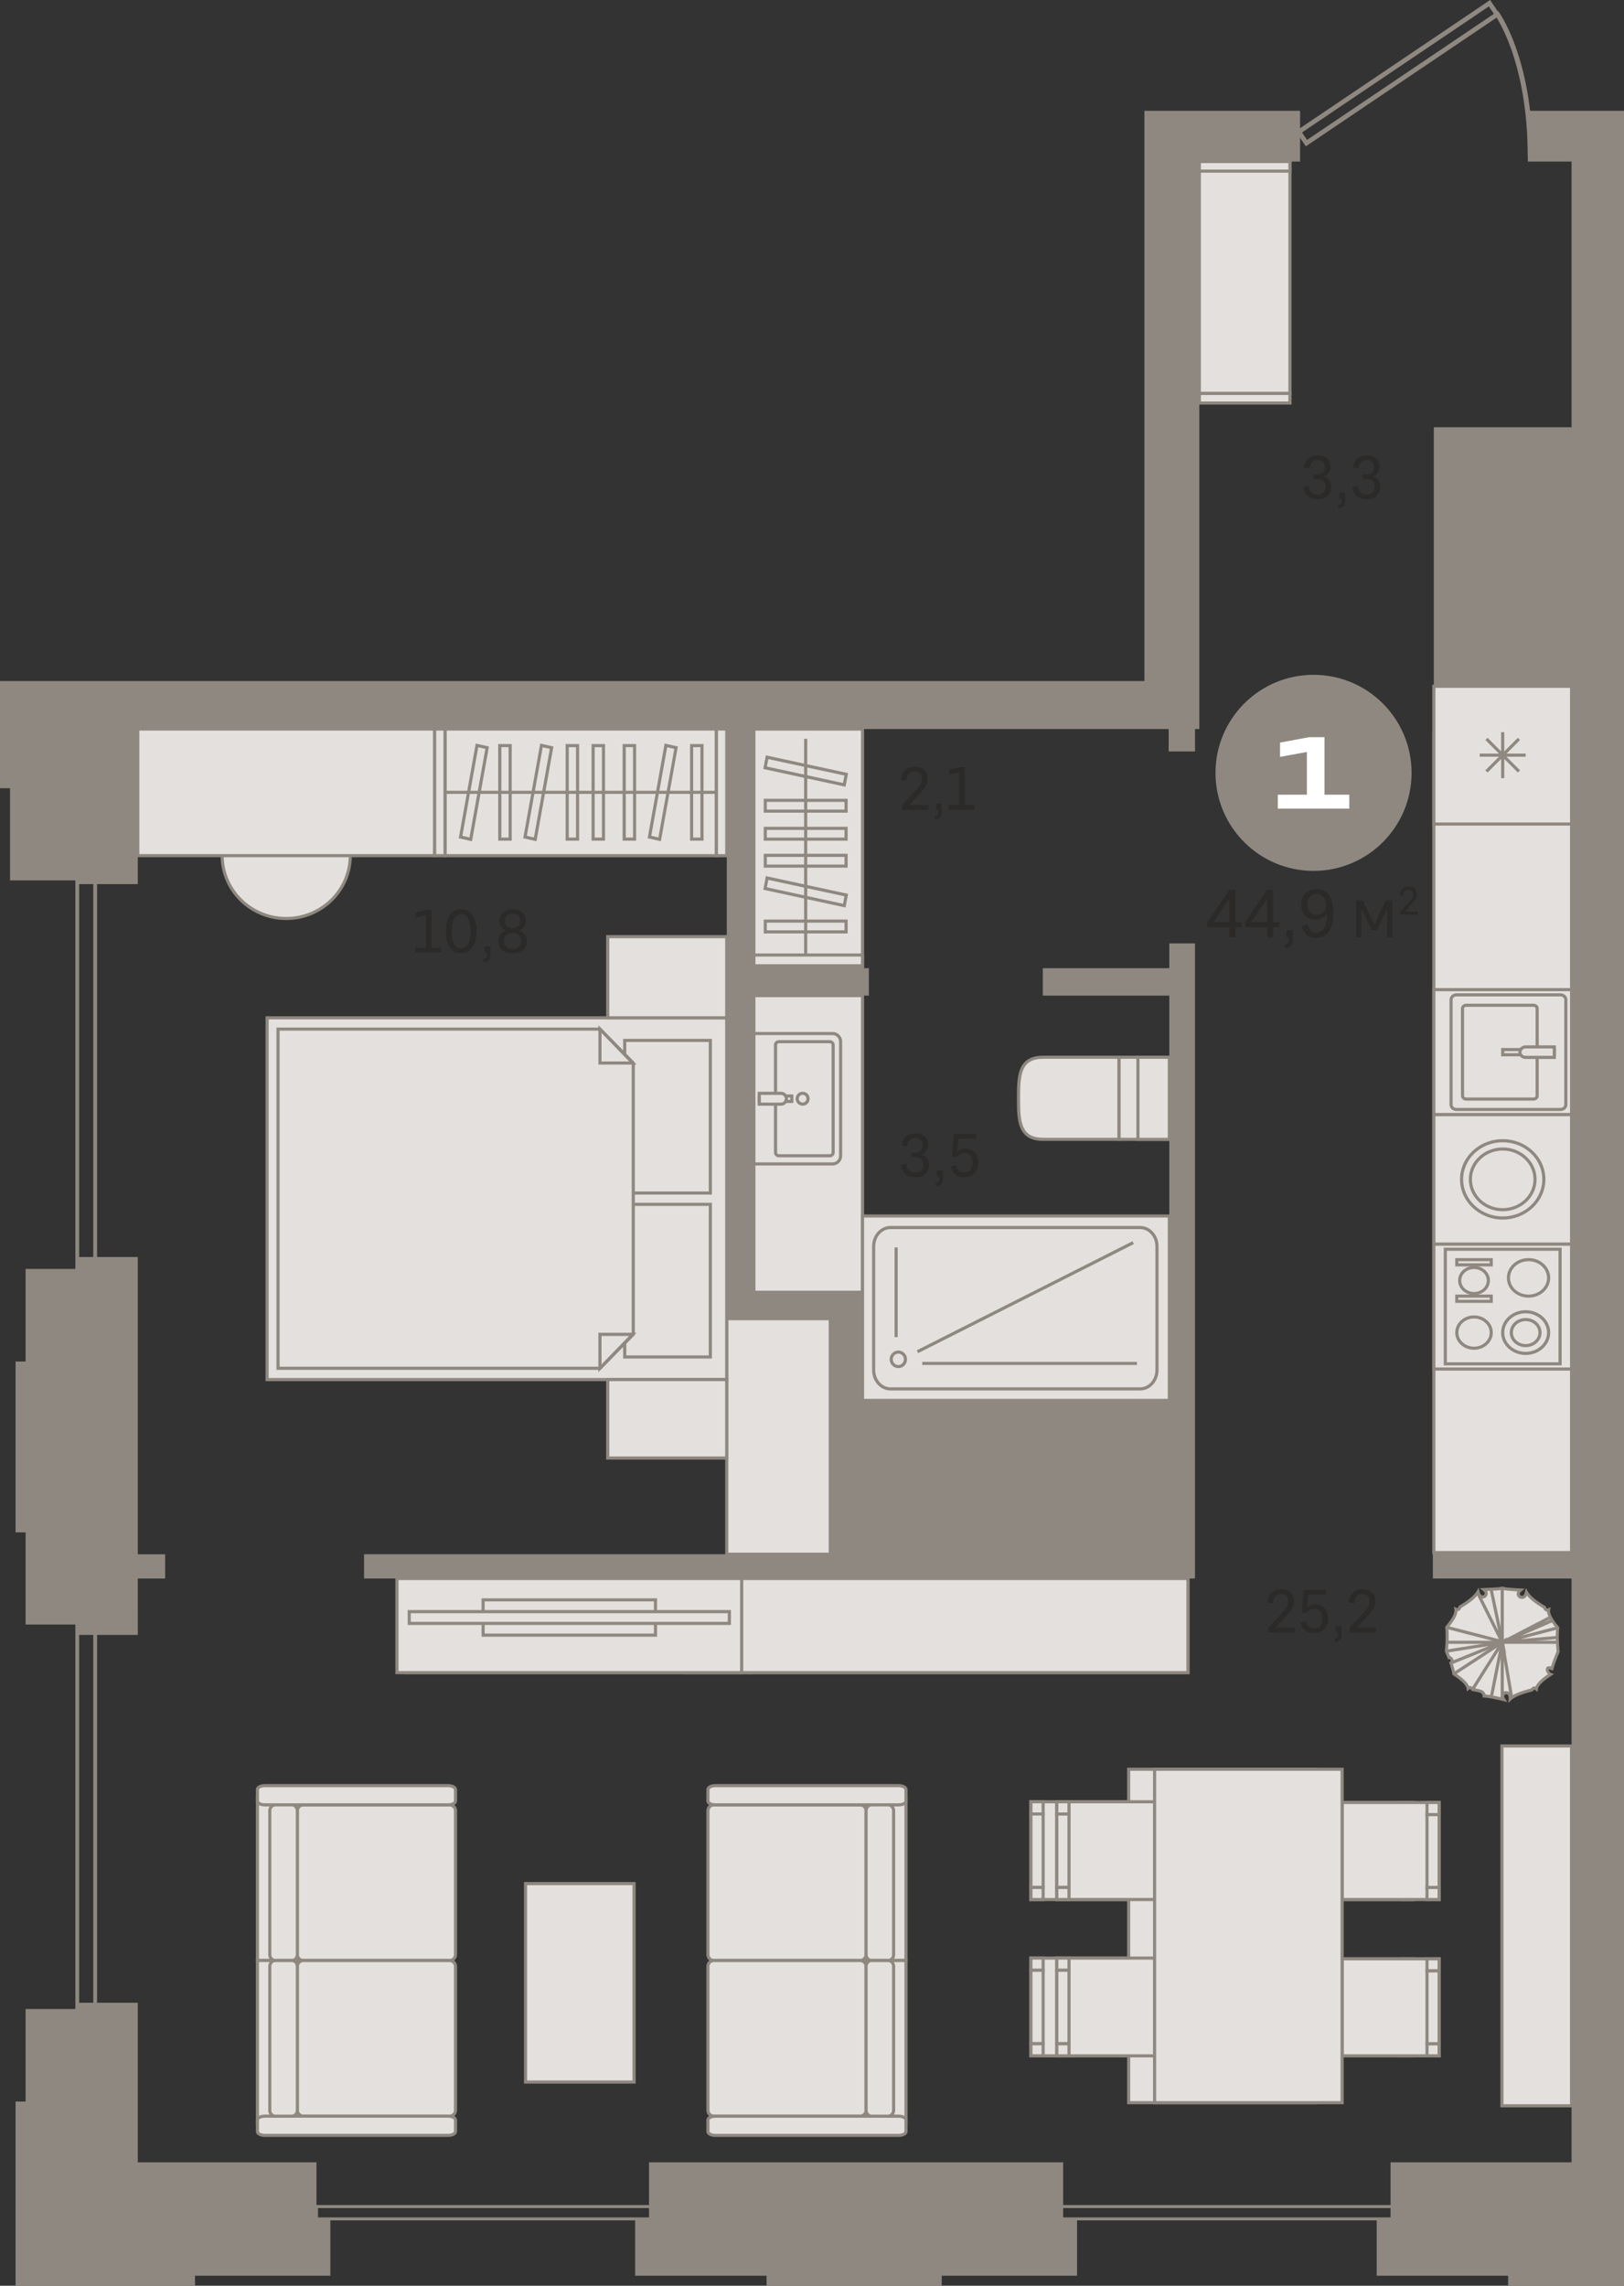 <?xml version="1.0" encoding="utf-8"?>
<!-- Generator: Adobe Illustrator 24.1.2, SVG Export Plug-In . SVG Version: 6.00 Build 0)  -->
<svg version="1.1" id="Слой_1" xmlns="http://www.w3.org/2000/svg" xmlns:xlink="http://www.w3.org/1999/xlink" x="0px" y="0px"
	 viewBox="0 0 4798.9 6754.2" style="enable-background:new 0 0 4798.9 6754.2;" xml:space="preserve">
<rect x="0" y="0" width="4798.9" height="6754.2" fill="#333333" stroke="none"/>
<g>
	<path style="fill-rule:evenodd;clip-rule:evenodd;fill:#8F8880;" d="M4171.2,2283.7c0,160-129.7,289.7-289.7,289.7
		c-160,0-289.7-129.7-289.7-289.7c0-160,129.7-289.7,289.7-289.7C4041.5,1994,4171.2,2123.7,4171.2,2283.7z"/>
	<path style="fill-rule:evenodd;clip-rule:evenodd;fill:#2C2A28;" d="M4137.5,2693.6l26.7-28.7c4.4-4.7,7.4-8.7,9.1-12
		c1.7-3.3,2.5-6.8,2.5-10.4c0-4.4-1.2-7.7-3.6-10.1c-2.4-2.4-5.8-3.6-10.1-3.6c-4.9,0-8.6,1.5-11.4,4.6c-2.7,3.1-4.2,7.5-4.3,13.2
		l-10.4-1.7c0.6-8.1,3.1-14.4,7.8-18.7c4.6-4.4,10.9-6.6,18.7-6.6c7.6,0,13.5,2,17.9,6.1c4.3,4.1,6.5,9.6,6.5,16.5
		c0,3.4-0.5,6.7-1.5,9.6c-1,3-2.6,6-4.9,9.1c-2.3,3.1-5.3,6.7-9.2,10.8l-20.4,21.9h37.5v9.1h-50.8V2693.6L4137.5,2693.6z
		 M4022.9,2769.5h-15.7v-109.3h19.7l34.3,72.7l33.6-72.7h19.7v109.3H4099v-85.4l-29.9,64.3h-15.7l-30.5-63.7V2769.5L4022.9,2769.5z
		 M3890.2,2642.1c-8.3,0-14.9,2.7-19.8,8.2c-4.9,5.5-7.3,12.8-7.3,21.9c0,9.6,2.4,17.1,7.2,22.5c4.8,5.4,11.5,8,20.1,8
		c8.2,0,14.9-2.6,20.1-7.9c5.2-5.3,7.8-11.8,7.8-19.6c0-10-2.5-18.1-7.6-24.1C3905.7,2645.1,3898.8,2642.1,3890.2,2642.1
		L3890.2,2642.1z M3940.1,2697c0,24.2-4.4,42.7-13.2,55.4c-8.8,12.7-21.3,19.1-37.7,19.1c-11,0-20.2-3-27.5-9
		c-7.4-6-12.3-14.7-14.7-26.1l17.5-3.6c1.6,7.4,4.6,13.1,8.8,17.1c4.3,4,9.7,6,16.3,6c20.8,0,31.3-18.9,31.7-56.6
		c-3.3,5.5-8,9.9-14,13.2c-6,3.3-12.8,4.9-20.4,4.9c-12.7,0-22.9-4-30.4-11.9c-7.6-7.9-11.3-18.7-11.3-32.5c0-9.4,1.9-17.5,5.6-24.4
		c3.7-6.9,9-12.2,15.8-16c6.8-3.8,14.6-5.6,23.6-5.6c16.1,0,28.4,6.1,37,18.2C3935.8,2657.2,3940.1,2674.5,3940.1,2697L3940.1,2697z
		 M3800.8,2749h19.3v25.5c0,9.8-1.7,16.5-5.2,20.2c-3.5,3.7-9.3,5.6-17.5,5.7l-1-10.6c4.7,0,7.9-0.9,9.6-2.7
		c1.7-1.8,2.6-5.5,2.6-10.9v-6.6h-7.8V2749L3800.8,2749z M3697.4,2724.9h46.8V2655L3697.4,2724.9L3697.4,2724.9z M3761.7,2769.5
		h-17.5v-29.7h-65.1v-14.3l64.9-96.6h17.7v96h18.9v14.9h-18.9V2769.5L3761.7,2769.5z M3586.1,2724.9h46.8V2655L3586.1,2724.9
		L3586.1,2724.9z M3650.4,2769.5h-17.5v-29.7h-65.1v-14.3l64.9-96.6h17.7v96h18.9v14.9h-18.9V2769.5z"/>
	<polygon style="fill-rule:evenodd;clip-rule:evenodd;fill:#FFFFFF;" points="3775.9,2389.3 3775.9,2348.2 3861.8,2348.2 
		3861.8,2222 3782.5,2236.5 3782.5,2194.3 3868.4,2178.3 3913.9,2178.3 3913.9,2348.2 3987.2,2348.2 3987.2,2389.3 	"/>
	<path style="fill-rule:evenodd;clip-rule:evenodd;fill:#8F8880;" d="M939.7,6552.2h3736.2v-27.5H939.7V6552.2L939.7,6552.2z
		 M4684.9,6561.1H930.7v-45.4h3754.2V6561.1z"/>
	<path style="fill-rule:evenodd;clip-rule:evenodd;fill:#E3E0DD;" d="M4385.6,5011.4c11,0.3,30.4,3.9,58.2,10.7
		c-5.9-8.9-4.8-15.6,3.5-20.1c10.9-1.5,16,4.8,15.1,18.8c11.1-10.5,32.7-19.6,64.6-27.4c3.5-6.2,7.9-7.2,13.2-3
		c1.3-11.6,15.3-25.9,42-43.1c-10-3.5-18.1-26.1,3.9-17c3.8-13.5,9.9-30.2,18.2-50c-2.9-31.5-3.3-55-1-70.5
		c-20.3-24.2-29.4-42-27.2-53.4c-6.4,2.5-10.3,0.3-11.8-6.7c-28.2-16.7-46.1-31.7-53.6-44.9c-3.3,13.6-10,18.2-20,13.6
		c-6.6-6.7-5.7-13.4,2.6-20.2c-28.6-1.5-43.7-2.6-54.4-5.6c-10.6,2.9-25.6,2.7-54.2,4.3c8.4,6.8,9.2,13.5,2.6,20.2
		c-10,4.6-16.7,0.1-20-13.6c-7.5,13.2-25.3,28.2-53.6,44.9c-1.5,6.9-5.4,9.2-11.7,6.7c2.2,11.4-6.8,29.2-27.2,53.4
		c2.3,15.5,2,39-1,70.5c2.8,6.6,5.3,12.9,7.6,18.8c5.9-1.9,15.1,13,5.9,16.1c4.4,12.8,7.2,23.5,8.6,32.1
		c26.7,17.2,40.6,31.6,41.9,43.1c5.3-4.2,9.7-3.3,13.2,2.9C4366.9,4996,4384.9,4995.2,4385.6,5011.4z"/>
	<path style="fill-rule:evenodd;clip-rule:evenodd;fill:#8F8880;" d="M4389.7,5007c10.3,0.8,25.8,3.6,46.2,8.4
		c-0.5-2.4-0.5-4.7,0.1-6.8c1.1-4.4,4.2-8,9.3-10.7l1.6-0.5c6.1-0.9,11.2,0.4,14.8,3.7c2.7,2.5,4.3,5.9,5.1,10.4
		c12.4-8.4,31.4-15.7,57.5-22.2c2.3-3.3,5-5.3,8.1-5.9c1.7-0.3,3.4-0.3,5.1,0.2c4.3-10.7,16.4-22.7,36.7-36.4
		c-3.3-3.4-5.6-7.9-6.3-11.7c-0.7-4.2,0.4-7.7,3.2-9.9c2.9-2.3,6.9-2.7,12.1-1.3c3.8-12.3,9.2-27.1,16.5-44.7
		c-2.7-29.7-3.1-52.7-1.1-68.3c-17.3-20.8-26.2-37-27.2-49.2c-1.8,0-3.4-0.5-4.9-1.3c-2.8-1.5-4.8-4.2-6-8
		c-23-13.8-38.9-26.3-48.3-37.9c-2.1,4.1-4.8,6.9-8.1,8.5c-4.4,2.2-9.5,1.9-15.2-0.7l-1.4-1c-4-4-5.9-8.3-5.7-12.8
		c0.1-2.2,0.8-4.4,1.9-6.5c-22.9-1.3-35.3-2.5-44.7-4.9c-8.2,2-18.2,2.5-34.4,3.2c-3.1,0.1-6.5,0.3-10.1,0.4
		c1.2,2.2,1.8,4.3,1.9,6.5c0.2,4.5-1.7,8.8-5.7,12.9l-1.4,1c-5.7,2.6-10.8,2.9-15.2,0.7c-3.3-1.6-6-4.4-8-8.4
		c-9.3,11.6-25.2,24.1-48.3,37.8c-1.2,3.8-3.2,6.6-6,8c-1.5,0.8-3.1,1.2-4.9,1.3c-0.9,12.2-9.9,28.4-27.2,49.2
		c2,15.6,1.6,38.6-1.1,68.3c2.2,5.2,4.2,10.2,6,14.9c4.6,1.1,8.8,5.8,10.5,10.9c1.6,4.7,0.6,9-2.2,11.8c3.5,10.6,5.9,19.8,7.3,27.4
		c22.7,14.9,36.2,27.7,40.7,39.1c1.7-0.5,3.4-0.6,5.1-0.2c3.1,0.6,5.8,2.6,8.1,5.9c2.4,0.5,4.9,1,7.3,1.4
		C4373.5,4991.7,4386.8,4994,4389.7,5007L4389.7,5007z M4457.1,5032.3l0.8-11.7c0.4-6.2-0.5-10.6-2.6-12.6c-1.3-1.2-3.4-1.8-6.4-1.4
		c-2.2,1.4-3.5,2.8-3.9,4.4c-0.7,2.6,1.2,6.2,2.8,8.7l6.6,9.9l-11.5-2.9c-27.3-6.7-46.6-10.3-57.3-10.6l-4.3-0.1l-0.2-4.3
		c-0.4-8.4-6.4-10.4-21-13c-3.2-0.6-6.5-1.2-9.7-2l-2-0.4l-1-1.8c-1-1.8-2.1-2.9-2.9-3.1c-0.7,0.1-2,0.4-3.4,1.5l-6.5,5.2l-0.9-8.3
		c-0.8-6.9-8.3-19.4-39.9-39.7l-1.7-1.1l-0.3-2.1c-1.3-8.3-4.2-18.8-8.4-31.4l-1.5-4.4l4.4-1.5c0.7-0.2,0.8-0.3,0.7-1.1
		c-0.2-2.7-2.9-5.9-4.1-6.2l-4.2,1.4l-1.2-4.1c-2.2-5.8-4.7-12.1-7.5-18.7l-0.5-1.1l0.1-1.1c2.9-30.9,3.2-54.2,1-69.3l-0.3-2.1
		l1.3-1.6c24-28.6,27.5-42.7,26.1-49.5l-1.6-8.3l7.9,3.1c1.7,0.7,3.1,0.9,3.7,0.5c0.3-0.1,1.2-0.8,1.8-3.8l0.4-2l1.8-1.1
		c27.4-16.2,44.8-30.7,51.9-43.2l5.7-10.1l2.8,11.3c1.5,6.1,3.7,10,6.3,11.2c1.7,0.8,3.8,0.6,6.5-0.4c1.7-1.9,2.5-3.6,2.4-5.2
		c-0.1-2.8-2.9-5.6-5.3-7.5l-9.3-7.6l12-0.6c7.4-0.4,13.9-0.7,19.6-0.9c16.3-0.7,26.2-1.1,33.6-3.2l1.2-0.3l1.2,0.3
		c9.9,2.8,23.8,3.9,53.4,5.4l12,0.6l-9.3,7.6c-2.3,1.9-5.1,4.7-5.3,7.5c-0.1,1.6,0.7,3.3,2.4,5.2c2.7,1.1,4.9,1.4,6.5,0.5
		c2.6-1.2,4.8-5.1,6.3-11.3l2.8-11.3l5.7,10.2c7,12.4,24.5,27,51.9,43.2l1.7,1.1l0.4,2c0.6,2.9,1.6,3.7,1.8,3.8
		c0.6,0.4,2.1,0.2,3.7-0.5l7.9-3.1l-1.6,8.3c-1.3,6.8,2.1,21,26.1,49.6l1.3,1.6l-0.3,2.1c-2.2,15.1-1.9,38.5,1,69.3l0.1,1.1
		l-0.5,1.1c-8.4,20.1-14.3,36.3-18,49.4l-1.4,5.1l-4.8-2c-5.9-2.4-7.8-1.6-7.8-1.6c0.2,0,0,1.3,1.1,3.5c1.4,3,4,5.8,6.1,6.6l8.9,3.1
		l-7.9,5.1c-31.6,20.3-39.1,32.8-39.9,39.7l-0.9,8.3l-6.6-5.2c-1.3-1.1-2.5-1.8-3.4-1.6c-0.8,0.2-1.9,1.4-2.9,3.1l-1,1.8l-2,0.4
		c-31,7.6-52.1,16.4-62.6,26.3L4457.1,5032.3z"/>
	<polygon style="fill-rule:evenodd;clip-rule:evenodd;fill:#8F8880;" points="4462.5,5017.8 4438.8,4878.2 4411.5,5015 
		4402.4,5013.1 4439.5,4827.4 4471.7,5016.2 	"/>
	<polygon style="fill-rule:evenodd;clip-rule:evenodd;fill:#8F8880;" points="4355.2,4994.7 4347.4,4989.7 4423.9,4868.3 
		4298.7,4950 4293.6,4942.3 4454.3,4837.3 	"/>
	<polygon style="fill-rule:evenodd;clip-rule:evenodd;fill:#8F8880;" points="4289.3,4918.3 4285.8,4909.7 4399.5,4863.8 
		4274.8,4883.6 4273.4,4874.5 4478.7,4841.8 	"/>
	<polygon style="fill-rule:evenodd;clip-rule:evenodd;fill:#8F8880;" points="4436.9,4855.2 4273.9,4813.1 4276.2,4804.1 
		4439.2,4846.2 	"/>
	<polygon style="fill-rule:evenodd;clip-rule:evenodd;fill:#8F8880;" points="4451.1,4887.2 4361.9,4708.2 4370.2,4704 
		4427.2,4818.4 4401.7,4697 4410.7,4695 	"/>
	<polygon style="fill-rule:evenodd;clip-rule:evenodd;fill:#8F8880;" points="4441,4857.1 4437,4848.7 4579.4,4774.8 4583.7,4783.1 
		4561.7,4794.5 4585.3,4784.2 4589,4792.7 	"/>
	<polygon style="fill-rule:evenodd;clip-rule:evenodd;fill:#8F8880;" points="4384.6,4862.2 4602.2,4805.4 4604.5,4814.4 
		4493.6,4843.3 4601.5,4833.9 4602.2,4843.1 	"/>
	<rect x="4434.5" y="4692.7" style="fill-rule:evenodd;clip-rule:evenodd;fill:#8F8880;" width="9.3" height="328.3"/>
	<rect x="4275.9" y="4848.2" style="fill-rule:evenodd;clip-rule:evenodd;fill:#8F8880;" width="326.4" height="9.2"/>
	<path style="fill-rule:evenodd;clip-rule:evenodd;fill:#8F8880;" d="M233.9,6160.8h41.7v-3979h-41.7V6160.8L233.9,6160.8z
		 M286.9,6172.1h-64.2V2170.6h64.2V6172.1z"/>
	<path style="fill-rule:evenodd;clip-rule:evenodd;fill:#8F8880;" d="M4414.4,41l-552.1,372.4l-14.9-22L4399.6,19L4414.4,41
		L4414.4,41z M4433.4,44.7L4403.3,0l-574.8,387.7l30.2,44.7L4433.4,44.7z"/>
	<path style="fill-rule:evenodd;clip-rule:evenodd;fill:#8F8880;" d="M4427.1,32.7c0.3,0.4,101.7,134.4,102,429.5h-14.6
		c-0.4-290.2-98.9-420.4-99.2-420.8L4427.1,32.7z"/>
	<rect x="4237" y="2167.6" style="fill-rule:evenodd;clip-rule:evenodd;fill:#E3E0DD;" width="407" height="2420.2"/>
	<path style="fill-rule:evenodd;clip-rule:evenodd;fill:#8F8880;" d="M4241.6,4583.1h397.8V2172.2h-397.8V4583.1L4241.6,4583.1z
		 M4648.6,4592.4h-416.3V2163h416.3V4592.4z"/>
	<rect x="4237" y="2924.3" style="fill-rule:evenodd;clip-rule:evenodd;fill:#E3E0DD;" width="407" height="369.5"/>
	<path style="fill-rule:evenodd;clip-rule:evenodd;fill:#8F8880;" d="M4241.6,3289.2h397.8V2929h-397.8V3289.2L4241.6,3289.2z
		 M4648.6,3298.4h-416.3v-378.7h416.3V3298.4z"/>
	<path style="fill-rule:evenodd;clip-rule:evenodd;fill:#E3E0DD;" d="M4287.9,2953.9v310.2c0,7.9,7,14.2,15.7,14.2h307.8
		c8.6,0,15.7-6.4,15.7-14.2v-310.2c0-7.8-7-14.2-15.7-14.2h-307.8C4294.9,2939.7,4287.9,2946.1,4287.9,2953.9z"/>
	<path style="fill-rule:evenodd;clip-rule:evenodd;fill:#8F8880;" d="M4303.5,2944.3c-6.1,0-11,4.3-11,9.6v310.2
		c0,5.3,4.9,9.6,11,9.6h307.8c6.1,0,11-4.3,11-9.6V2954c0-5.3-4.9-9.6-11-9.6H4303.5L4303.5,2944.3z M4611.4,3283h-307.8
		c-11.2,0-20.3-8.4-20.3-18.9V2954c0-10.4,9.1-18.9,20.3-18.9h307.8c11.2,0,20.3,8.4,20.3,18.9v310.2
		C4631.6,3274.6,4622.5,3283,4611.4,3283z"/>
	<path style="fill-rule:evenodd;clip-rule:evenodd;fill:#E3E0DD;" d="M4542.2,2980.1v258c0,5.3-4.7,9.6-10.5,9.6h-199.4
		c-5.8,0-10.5-4.3-10.5-9.6v-258c0-5.3,4.7-9.6,10.5-9.6h199.4C4537.5,2970.5,4542.2,2974.8,4542.2,2980.1z"/>
	<path style="fill-rule:evenodd;clip-rule:evenodd;fill:#8F8880;" d="M4332.3,2975.1c-3.2,0-5.9,2.2-5.9,4.9v258c0,2.7,2.7,5,5.9,5
		h199.4c3.3,0,5.9-2.2,5.9-5v-258c0-2.7-2.7-4.9-5.9-4.9H4332.3L4332.3,2975.1z M4531.7,3252.2h-199.4c-8.4,0-15.2-6.4-15.2-14.2
		v-258c0-7.8,6.8-14.1,15.2-14.1h199.4c8.4,0,15.2,6.3,15.2,14.1v258C4546.9,3245.9,4540.1,3252.2,4531.7,3252.2z"/>
	<rect x="4440.5" y="3101.4" style="fill-rule:evenodd;clip-rule:evenodd;fill:#E3E0DD;" width="152.6" height="15.4"/>
	<path style="fill-rule:evenodd;clip-rule:evenodd;fill:#8F8880;" d="M4445.1,3112.1h143.3v-6.1h-143.3V3112.1L4445.1,3112.1z
		 M4597.7,3121.4h-161.9v-24.6h161.9V3121.4z"/>
	<path style="fill-rule:evenodd;clip-rule:evenodd;fill:#E3E0DD;" d="M4491.4,3108.9v0.3c0,8.4,7.5,15.2,16.8,15.2h85v-30.8h-85
		C4498.9,3093.7,4491.4,3100.5,4491.4,3108.9z"/>
	<path style="fill-rule:evenodd;clip-rule:evenodd;fill:#8F8880;" d="M4508.1,3098.3c-6.7,0-12.1,4.8-12.1,10.6v0.3
		c0,5.8,5.4,10.6,12.1,10.6h80.3v-21.6H4508.1L4508.1,3098.3z M4597.7,3129.1h-89.6c-11.8,0-21.4-8.9-21.4-19.9v-0.3
		c0-10.9,9.6-19.9,21.4-19.9h89.6V3129.1z"/>
	<rect x="4237" y="3676" style="fill-rule:evenodd;clip-rule:evenodd;fill:#E3E0DD;" width="407" height="369.4"/>
	<path style="fill-rule:evenodd;clip-rule:evenodd;fill:#8F8880;" d="M4241.6,4040.8h397.8v-360.2h-397.8V4040.8L4241.6,4040.8z
		 M4648.6,4050h-416.3v-378.7h416.3V4050z"/>
	<rect x="4270.9" y="3691.4" style="fill-rule:evenodd;clip-rule:evenodd;fill:#E3E0DD;" width="339.2" height="338.7"/>
	<path style="fill-rule:evenodd;clip-rule:evenodd;fill:#8F8880;" d="M4275.5,4025.4h329.9V3696h-329.9V4025.4L4275.5,4025.4z
		 M4614.7,4034.6h-348.4v-347.9h348.4V4034.6z"/>
	<path style="fill-rule:evenodd;clip-rule:evenodd;fill:#E3E0DD;" d="M4508.3,3876.1c-37.5,0-67.8,27.6-67.8,61.6
		c0,34,30.4,61.6,67.8,61.6c37.5,0,67.8-27.6,67.8-61.6C4576.1,3903.7,4545.8,3876.1,4508.3,3876.1z"/>
	<path style="fill-rule:evenodd;clip-rule:evenodd;fill:#8F8880;" d="M4508.3,3880.7c-34.8,0-63.2,25.6-63.2,57
		c0,31.4,28.3,56.9,63.2,56.9c34.9,0,63.2-25.6,63.2-56.9C4571.5,3906.3,4543.2,3880.7,4508.3,3880.7L4508.3,3880.7z M4508.3,4003.9
		c-39.9,0-72.5-29.7-72.5-66.2c0-36.5,32.5-66.2,72.5-66.2c39.9,0,72.5,29.7,72.5,66.2C4580.8,3974.2,4548.3,4003.9,4508.3,4003.9z"
		/>
	<path style="fill-rule:evenodd;clip-rule:evenodd;fill:#E3E0DD;" d="M4508.3,3899.2c-23.4,0-42.4,17.2-42.4,38.5
		c0,21.2,19,38.5,42.4,38.5c23.4,0,42.4-17.2,42.4-38.5C4550.7,3916.4,4531.7,3899.2,4508.3,3899.2z"/>
	<path style="fill-rule:evenodd;clip-rule:evenodd;fill:#8F8880;" d="M4508.3,3903.8c-20.8,0-37.7,15.2-37.7,33.9
		c0,18.7,16.9,33.9,37.7,33.9c20.8,0,37.8-15.2,37.8-33.9C4546.1,3919,4529.1,3903.8,4508.3,3903.8L4508.3,3903.8z M4508.3,3980.8
		c-25.9,0-47-19.3-47-43.1c0-23.8,21.1-43.1,47-43.1c25.9,0,47,19.3,47,43.1C4555.4,3961.5,4534.2,3980.8,4508.3,3980.8z"/>
	<path style="fill-rule:evenodd;clip-rule:evenodd;fill:#E3E0DD;" d="M4516.8,3722.2c-32.8,0-59.4,24.1-59.4,53.9
		c0,29.8,26.6,53.9,59.4,53.9c32.8,0,59.4-24.1,59.4-53.9C4576.1,3746.3,4549.6,3722.2,4516.8,3722.2z"/>
	<path style="fill-rule:evenodd;clip-rule:evenodd;fill:#8F8880;" d="M4516.8,3726.8c-30.2,0-54.7,22.1-54.7,49.3
		c0,27.2,24.5,49.3,54.7,49.3c30.2,0,54.7-22.1,54.7-49.3C4571.5,3748.9,4547,3726.8,4516.8,3726.8L4516.8,3726.8z M4516.8,3834.5
		c-35.3,0-64-26.2-64-58.5c0-32.3,28.7-58.5,64-58.5c35.3,0,64,26.2,64,58.5C4580.8,3808.3,4552.1,3834.5,4516.8,3834.5z"/>
	<path style="fill-rule:evenodd;clip-rule:evenodd;fill:#E3E0DD;" d="M4355.7,3891.5c-28.1,0-50.9,20.7-50.9,46.2
		c0,25.5,22.8,46.2,50.9,46.2c28.1,0,50.9-20.7,50.9-46.2C4406.6,3912.2,4383.8,3891.5,4355.7,3891.5z"/>
	<path style="fill-rule:evenodd;clip-rule:evenodd;fill:#8F8880;" d="M4355.7,3896.1c-25.5,0-46.2,18.7-46.2,41.6
		c0,22.9,20.7,41.6,46.2,41.6c25.5,0,46.3-18.7,46.3-41.6C4401.9,3914.8,4381.2,3896.1,4355.7,3896.1L4355.7,3896.1z M4355.7,3988.5
		c-30.6,0-55.5-22.8-55.5-50.8c0-28,24.9-50.8,55.5-50.8s55.5,22.8,55.5,50.8C4411.2,3965.7,4386.3,3988.5,4355.7,3988.5z"/>
	<path style="fill-rule:evenodd;clip-rule:evenodd;fill:#E3E0DD;" d="M4355.7,3745.3c-23.4,0-42.4,17.2-42.4,38.5
		c0,21.2,19,38.5,42.4,38.5c23.4,0,42.4-17.2,42.4-38.5C4398.1,3762.5,4379.1,3745.3,4355.7,3745.3z"/>
	<path style="fill-rule:evenodd;clip-rule:evenodd;fill:#8F8880;" d="M4355.7,3749.9c-20.8,0-37.8,15.2-37.8,33.9
		c0,18.7,16.9,33.9,37.8,33.9c20.8,0,37.8-15.2,37.8-33.9C4393.5,3765.1,4376.5,3749.9,4355.7,3749.9L4355.7,3749.9z M4355.7,3826.8
		c-25.9,0-47-19.3-47-43.1c0-23.8,21.1-43.1,47-43.1s47,19.3,47,43.1C4402.7,3807.5,4381.6,3826.8,4355.7,3826.8z"/>
	<rect x="4304.8" y="3829.9" style="fill-rule:evenodd;clip-rule:evenodd;fill:#E3E0DD;" width="101.8" height="15.4"/>
	<path style="fill-rule:evenodd;clip-rule:evenodd;fill:#8F8880;" d="M4309.5,3840.7h92.5v-6.2h-92.5V3840.7L4309.5,3840.7z
		 M4411.2,3849.9h-111v-24.6h111V3849.9z"/>
	<rect x="4304.8" y="3722.2" style="fill-rule:evenodd;clip-rule:evenodd;fill:#E3E0DD;" width="101.8" height="15.4"/>
	<path style="fill-rule:evenodd;clip-rule:evenodd;fill:#8F8880;" d="M4309.5,3732.9h92.5v-6.1h-92.5V3732.9L4309.5,3732.9z
		 M4411.2,3742.2h-111v-24.6h111V3742.2z"/>
	<rect x="4237" y="3293.8" style="fill-rule:evenodd;clip-rule:evenodd;fill:#E3E0DD;" width="407" height="382.2"/>
	<path style="fill-rule:evenodd;clip-rule:evenodd;fill:#8F8880;" d="M4241.6,3671.4h397.8v-373h-397.8V3671.4L4241.6,3671.4z
		 M4648.6,3680.6h-416.3v-391.4h416.3V3680.6z"/>
	<path style="fill-rule:evenodd;clip-rule:evenodd;fill:#E3E0DD;" d="M4562.1,3484.9c0,63.1-54.4,114.2-121.6,114.2
		c-67.1,0-121.6-51.1-121.6-114.2c0-63,54.4-114.2,121.6-114.2C4507.6,3370.7,4562.1,3421.8,4562.1,3484.9z"/>
	<path style="fill-rule:evenodd;clip-rule:evenodd;fill:#8F8880;" d="M4440.5,3375.3c-64.5,0-116.9,49.2-116.9,109.6
		c0,60.4,52.5,109.6,116.9,109.6s116.9-49.2,116.9-109.6C4557.4,3424.5,4505,3375.3,4440.5,3375.3L4440.5,3375.3z M4440.5,3603.7
		c-69.6,0-126.2-53.3-126.2-118.8c0-65.5,56.6-118.8,126.2-118.8c69.6,0,126.2,53.3,126.2,118.8
		C4566.7,3550.4,4510.1,3603.7,4440.5,3603.7z"/>
	<path style="fill-rule:evenodd;clip-rule:evenodd;fill:#E3E0DD;" d="M4536,3484.9c0,49.5-42.8,89.7-95.5,89.7
		c-52.8,0-95.5-40.2-95.5-89.7c0-49.5,42.8-89.7,95.5-89.7C4493.2,3395.2,4536,3435.3,4536,3484.9z"/>
	<path style="fill-rule:evenodd;clip-rule:evenodd;fill:#8F8880;" d="M4440.5,3399.8c-50.1,0-90.9,38.2-90.9,85.1
		c0,46.9,40.8,85.1,90.9,85.1c50.1,0,90.9-38.2,90.9-85.1C4531.4,3438,4490.6,3399.8,4440.5,3399.8L4440.5,3399.8z M4440.5,3579.2
		c-55.2,0-100.2-42.3-100.2-94.3c0-52,44.9-94.3,100.2-94.3c55.2,0,100.1,42.3,100.1,94.3
		C4540.6,3536.9,4495.7,3579.2,4440.5,3579.2z"/>
	<rect x="3046.4" y="5324.1" style="fill-rule:evenodd;clip-rule:evenodd;fill:#E3E0DD;" width="288.8" height="288.8"/>
	<path style="fill-rule:evenodd;clip-rule:evenodd;fill:#8F8880;" d="M3051,5608.3h279.6v-279.6H3051V5608.3L3051,5608.3z
		 M3339.8,5617.6h-298.1v-298.1h298.1V5617.6z"/>
	<rect x="3046.4" y="5324.1" style="fill-rule:evenodd;clip-rule:evenodd;fill:#E3E0DD;" width="36.1" height="36.1"/>
	<path style="fill-rule:evenodd;clip-rule:evenodd;fill:#8F8880;" d="M3051,5355.6h26.9v-26.9H3051V5355.6L3051,5355.6z
		 M3087.1,5364.8h-45.4v-45.4h45.4V5364.8z"/>
	<rect x="3046.4" y="5576.9" style="fill-rule:evenodd;clip-rule:evenodd;fill:#E3E0DD;" width="36.1" height="36.1"/>
	<path style="fill-rule:evenodd;clip-rule:evenodd;fill:#8F8880;" d="M3051,5608.3h26.9v-26.9H3051V5608.3L3051,5608.3z
		 M3087.1,5617.6h-45.4v-45.4h45.4V5617.6z"/>
	<rect x="3046.4" y="5360.2" style="fill-rule:evenodd;clip-rule:evenodd;fill:#E3E0DD;" width="36.1" height="216.6"/>
	<path style="fill-rule:evenodd;clip-rule:evenodd;fill:#8F8880;" d="M3051,5572.2h26.9v-207.4H3051V5572.2L3051,5572.2z
		 M3087.1,5581.5h-45.4v-225.8h45.4V5581.5z"/>
	<rect x="3046.4" y="5785.9" style="fill-rule:evenodd;clip-rule:evenodd;fill:#E3E0DD;" width="288.8" height="288.8"/>
	<path style="fill-rule:evenodd;clip-rule:evenodd;fill:#8F8880;" d="M3051,6070.2h279.6v-279.6H3051V6070.2L3051,6070.2z
		 M3339.8,6079.4h-298.1v-298.1h298.1V6079.4z"/>
	<rect x="3046.4" y="5785.9" style="fill-rule:evenodd;clip-rule:evenodd;fill:#E3E0DD;" width="36.1" height="36.1"/>
	<path style="fill-rule:evenodd;clip-rule:evenodd;fill:#8F8880;" d="M3051,5817.4h26.9v-26.9H3051V5817.4L3051,5817.4z
		 M3087.1,5826.7h-45.4v-45.4h45.4V5826.7z"/>
	<rect x="3046.4" y="6038.7" style="fill-rule:evenodd;clip-rule:evenodd;fill:#E3E0DD;" width="36.1" height="36.1"/>
	<path style="fill-rule:evenodd;clip-rule:evenodd;fill:#8F8880;" d="M3051,6070.2h26.9v-26.9H3051V6070.2L3051,6070.2z
		 M3087.1,6079.4h-45.4V6034h45.4V6079.4z"/>
	<rect x="3046.4" y="5822" style="fill-rule:evenodd;clip-rule:evenodd;fill:#E3E0DD;" width="36.1" height="216.6"/>
	<path style="fill-rule:evenodd;clip-rule:evenodd;fill:#8F8880;" d="M3051,6034h26.9v-207.4H3051V6034L3051,6034z M3087.1,6043.3
		h-45.4v-225.8h45.4V6043.3z"/>
	<rect x="3889.4" y="5788" style="fill-rule:evenodd;clip-rule:evenodd;fill:#E3E0DD;" width="286.7" height="286.7"/>
	<path style="fill-rule:evenodd;clip-rule:evenodd;fill:#8F8880;" d="M3894,6070.2h277.5v-277.5H3894V6070.2L3894,6070.2z
		 M4180.7,6079.4h-296v-296h296V6079.4z"/>
	<rect x="4140.2" y="6038.9" style="fill-rule:evenodd;clip-rule:evenodd;fill:#E3E0DD;" width="35.8" height="35.8"/>
	<path style="fill-rule:evenodd;clip-rule:evenodd;fill:#8F8880;" d="M4144.9,6070.2h26.6v-26.6h-26.6V6070.2L4144.9,6070.2z
		 M4180.7,6079.4h-45.1v-45.1h45.1V6079.4z"/>
	<rect x="4140.2" y="5788" style="fill-rule:evenodd;clip-rule:evenodd;fill:#E3E0DD;" width="35.8" height="35.8"/>
	<path style="fill-rule:evenodd;clip-rule:evenodd;fill:#8F8880;" d="M4144.9,5819.3h26.6v-26.6h-26.6V5819.3L4144.9,5819.3z
		 M4180.7,5828.5h-45.1v-45.1h45.1V5828.5z"/>
	<rect x="4140.3" y="5823.9" style="fill-rule:evenodd;clip-rule:evenodd;fill:#E3E0DD;" width="35.8" height="215"/>
	<path style="fill-rule:evenodd;clip-rule:evenodd;fill:#8F8880;" d="M4144.9,6034.3h26.6v-205.8h-26.6V6034.3L4144.9,6034.3z
		 M4180.7,6043.5h-45.1v-224.3h45.1V6043.5z"/>
	<rect x="3889.4" y="5326.2" style="fill-rule:evenodd;clip-rule:evenodd;fill:#E3E0DD;" width="286.7" height="286.7"/>
	<path style="fill-rule:evenodd;clip-rule:evenodd;fill:#8F8880;" d="M3894,5608.3h277.5v-277.5H3894V5608.3L3894,5608.3z
		 M4180.7,5617.6h-296v-296h296V5617.6z"/>
	<rect x="4140.2" y="5577.1" style="fill-rule:evenodd;clip-rule:evenodd;fill:#E3E0DD;" width="35.8" height="35.8"/>
	<path style="fill-rule:evenodd;clip-rule:evenodd;fill:#8F8880;" d="M4144.9,5608.3h26.6v-26.6h-26.6V5608.3L4144.9,5608.3z
		 M4180.7,5617.6h-45.1v-45.1h45.1V5617.6z"/>
	<rect x="4140.2" y="5326.2" style="fill-rule:evenodd;clip-rule:evenodd;fill:#E3E0DD;" width="35.8" height="35.8"/>
	<path style="fill-rule:evenodd;clip-rule:evenodd;fill:#8F8880;" d="M4144.9,5357.5h26.6v-26.6h-26.6V5357.5L4144.9,5357.5z
		 M4180.7,5366.7h-45.1v-45.1h45.1V5366.7z"/>
	<rect x="4140.3" y="5362.1" style="fill-rule:evenodd;clip-rule:evenodd;fill:#E3E0DD;" width="35.8" height="215"/>
	<path style="fill-rule:evenodd;clip-rule:evenodd;fill:#8F8880;" d="M4144.9,5572.5h26.6v-205.8h-26.6V5572.5L4144.9,5572.5z
		 M4180.7,5581.7h-45.1v-224.3h45.1V5581.7z"/>
	<rect x="3335.2" y="5228.1" style="fill-rule:evenodd;clip-rule:evenodd;fill:#E3E0DD;" width="554.2" height="985.2"/>
	<path style="fill-rule:evenodd;clip-rule:evenodd;fill:#8F8880;" d="M3339.8,6208.7h544.9v-976h-544.9V6208.7L3339.8,6208.7z
		 M3894,6217.9h-563.4v-994.4H3894V6217.9z"/>
	<rect x="4438.2" y="5159.2" style="fill-rule:evenodd;clip-rule:evenodd;fill:#E3E0DD;" width="205.8" height="1063.2"/>
	<path style="fill-rule:evenodd;clip-rule:evenodd;fill:#8F8880;" d="M4442.8,6217.8h196.5v-1054h-196.5V6217.8L4442.8,6217.8z
		 M4648.6,6227h-215V5154.6h215V6227z"/>
	<rect x="3544" y="477.3" style="fill-rule:evenodd;clip-rule:evenodd;fill:#E3E0DD;" width="267.9" height="685.3"/>
	<path style="fill-rule:evenodd;clip-rule:evenodd;fill:#8F8880;" d="M3548.6,1158h258.6V481.9h-258.6V1158L3548.6,1158z
		 M3816.5,1167.2h-277.2V472.7h277.2V1167.2z"/>
	<rect x="3544" y="477.3" style="fill-rule:evenodd;clip-rule:evenodd;fill:#E3E0DD;" width="267.9" height="28.4"/>
	<path style="fill-rule:evenodd;clip-rule:evenodd;fill:#8F8880;" d="M3548.6,501h258.6v-19.1h-258.6V501L3548.6,501z M3816.5,510.3
		h-277.2v-37.6h277.2V510.3z"/>
	<rect x="3544" y="1162.6" style="fill-rule:evenodd;clip-rule:evenodd;fill:#E3E0DD;" width="267.9" height="28.3"/>
	<path style="fill-rule:evenodd;clip-rule:evenodd;fill:#8F8880;" d="M3548.6,1186.3h258.6v-19.1h-258.6V1186.3L3548.6,1186.3z
		 M3816.5,1195.5h-277.2V1158h277.2V1195.5z"/>
	<path style="fill-rule:evenodd;clip-rule:evenodd;fill:#2B2A29;" d="M3988.3,4809.8l41.1-44.1c6.7-7.2,11.4-13.3,13.9-18.4
		c2.6-5.1,3.9-10.4,3.9-15.9c0-6.7-1.8-11.9-5.5-15.6c-3.7-3.7-8.8-5.5-15.6-5.5c-7.5,0-13.3,2.3-17.5,7c-4.2,4.7-6.4,11.5-6.7,20.3
		l-16-2.7c0.8-12.5,4.8-22.1,12-28.8c7.1-6.7,16.7-10.1,28.7-10.1c11.6,0,20.8,3.1,27.5,9.4c6.7,6.2,10,14.7,10,25.4
		c0,5.3-0.7,10.2-2.2,14.8c-1.5,4.6-4,9.2-7.5,14c-3.5,4.8-8.2,10.3-14.2,16.6l-31.3,33.6h57.6v14h-78.1V4809.8L3988.3,4809.8z
		 M3946.9,4805.5h17.3v22.9c0,8.8-1.6,14.8-4.7,18.1c-3.1,3.3-8.3,5-15.6,5.1l-0.9-9.5c4.2,0,7.1-0.8,8.7-2.4
		c1.6-1.6,2.3-4.9,2.3-9.8v-5.9h-7V4805.5L3946.9,4805.5z M3883.4,4825.7c-10.9,0-19.8-2.7-26.7-8.1c-6.9-5.4-11.4-13.4-13.4-23.9
		l16-3.2c1.3,7,4,12.2,8.1,15.8c4.1,3.6,9.3,5.4,15.8,5.4c7.8,0,13.8-2.4,18.1-7.4c4.3-4.9,6.4-11.9,6.4-20.9
		c0-9.2-2.1-16.4-6.2-21.5c-4.1-5.1-9.9-7.7-17.4-7.7c-10,0-17.5,4.1-22.7,12.2l-14.2-1.8l4.7-66.8h66.6v14h-52.6l-3.1,38.2
		c6.4-5.9,14.4-8.8,24.3-8.8c11.3,0,20.3,3.7,27.1,11c6.8,7.3,10.2,17.6,10.2,30.8c0,13.4-3.7,23.9-11.2,31.4
		C3905.8,4821.9,3895.9,4825.7,3883.4,4825.7L3883.4,4825.7z M3748,4809.8l41.1-44.1c6.7-7.2,11.4-13.3,13.9-18.4
		c2.6-5.1,3.9-10.4,3.9-15.9c0-6.7-1.8-11.9-5.5-15.6c-3.7-3.7-8.9-5.5-15.6-5.5c-7.4,0-13.3,2.3-17.5,7c-4.2,4.7-6.4,11.5-6.7,20.3
		l-16-2.7c0.8-12.5,4.8-22.1,12-28.8c7.1-6.7,16.7-10.1,28.7-10.1c11.6,0,20.8,3.1,27.4,9.4c6.7,6.2,10,14.7,10,25.4
		c0,5.3-0.8,10.2-2.2,14.8c-1.5,4.6-4,9.2-7.5,14c-3.5,4.8-8.2,10.3-14.2,16.6l-31.3,33.6h57.6v14H3748V4809.8z"/>
	<path style="fill-rule:evenodd;clip-rule:evenodd;fill:#2B2A29;" d="M1514.6,2804c8,0,14.3-2.1,18.8-6.2c4.5-4.1,6.7-9.9,6.7-17.2
		c0-7.4-2.2-13.2-6.7-17.4c-4.5-4.1-10.8-6.2-18.8-6.2c-8,0-14.3,2.1-18.7,6.2c-4.4,4.1-6.7,9.9-6.7,17.4c0,7.3,2.2,13.1,6.7,17.2
		C1500.3,2801.9,1506.5,2804,1514.6,2804L1514.6,2804z M1537.3,2721.7c0-7-2-12.4-6-16.2c-4-3.8-9.6-5.8-16.6-5.8
		c-7,0-12.4,1.9-16.5,5.8c-4,3.8-6,9.2-6,16.2c0,6.7,2,12,6,15.7c4,3.8,9.5,5.7,16.5,5.7c7.1,0,12.6-1.9,16.6-5.7
		C1535.2,2733.7,1537.3,2728.4,1537.3,2721.7L1537.3,2721.7z M1514.6,2816.6c-13.6,0-24-3.2-31.3-9.5c-7.3-6.4-11-14.9-11-25.7
		c0-7.6,2-14,5.9-19.4c4-5.4,9.5-9.4,16.8-12.1c-6-2.5-10.7-6.3-14-11.3c-3.3-5-4.9-11-4.9-18c0-10.2,3.4-18.3,10.3-24.4
		c6.8-6.1,16.3-9.1,28.3-9.1c12,0,21.4,3,28.3,9.1c6.8,6.1,10.3,14.2,10.3,24.4c0,7-1.6,13-5,18c-3.3,5-7.9,8.8-13.8,11.3
		c7.1,2.5,12.6,6.5,16.6,12c4,5.5,6,12,6,19.5c0,10.8-3.7,19.4-11.1,25.7C1538.6,2813.4,1528.1,2816.6,1514.6,2816.6L1514.6,2816.6z
		 M1432,2796.4h17.3v22.9c0,8.8-1.6,14.8-4.7,18.1c-3.1,3.3-8.3,5-15.7,5.1l-0.9-9.5c4.2,0,7.1-0.8,8.6-2.4c1.6-1.6,2.3-4.9,2.3-9.8
		v-5.9h-7V2796.4L1432,2796.4z M1362.5,2802.5c9.2,0,16.2-4.3,21-12.9c4.8-8.6,7.1-21.2,7.1-37.9c0-16.7-2.4-29.3-7.1-37.8
		c-4.7-8.5-11.7-12.8-21-12.8c-9,0-15.9,4.3-20.7,12.8c-4.8,8.5-7.2,21.1-7.2,37.8c0,16.7,2.4,29.3,7.2,37.9
		C1346.6,2798.3,1353.5,2802.5,1362.5,2802.5L1362.5,2802.5z M1362.5,2816.6c-14.3,0-25.3-5.6-33.2-16.9
		c-7.9-11.3-11.8-27.3-11.8-47.9c0-20.8,3.9-36.7,11.8-48c7.9-11.2,18.9-16.8,33.2-16.8c14.4,0,25.5,5.6,33.4,16.8
		c7.9,11.2,11.8,27.2,11.8,48c0,20.6-3.9,36.6-11.8,47.9C1388,2811,1376.9,2816.6,1362.5,2816.6L1362.5,2816.6z M1226.8,2814.8v-14
		h31.7v-96.8l-30.2,7.2v-14.8l31.1-7.6h15.5v112h28.3v14H1226.8z"/>
	<path style="fill-rule:evenodd;clip-rule:evenodd;fill:#2B2A29;" d="M2802.7,2393.1v-14h31.7v-96.8l-30.2,7.2v-14.8l31.1-7.6h15.5
		v112h28.3v14H2802.7L2802.7,2393.1z M2765.4,2374.8h17.3v22.9c0,8.8-1.6,14.8-4.7,18.1c-3.1,3.3-8.3,5-15.7,5.1l-0.9-9.5
		c4.2,0,7.1-0.8,8.6-2.4c1.6-1.6,2.3-4.9,2.3-9.8v-5.9h-7V2374.8L2765.4,2374.8z M2665.3,2379.1l41.1-44.1
		c6.7-7.2,11.4-13.3,13.9-18.4c2.6-5.1,3.9-10.4,3.9-15.9c0-6.7-1.8-11.9-5.5-15.6c-3.7-3.7-8.9-5.5-15.6-5.5
		c-7.5,0-13.3,2.3-17.5,7c-4.2,4.7-6.4,11.5-6.7,20.3l-16-2.7c0.8-12.5,4.8-22.1,12-28.8c7.1-6.7,16.7-10.1,28.7-10.1
		c11.6,0,20.8,3.1,27.5,9.4c6.7,6.2,10,14.7,10,25.4c0,5.3-0.8,10.2-2.2,14.8c-1.5,4.6-4,9.2-7.5,14c-3.5,4.8-8.2,10.3-14.2,16.6
		l-31.3,33.7h57.6v14h-78.1V2379.1z"/>
	<path style="fill-rule:evenodd;clip-rule:evenodd;fill:#2B2A29;" d="M2849.5,3478.7c-10.9,0-19.8-2.7-26.7-8.1
		c-6.9-5.4-11.4-13.4-13.4-23.9l16-3.2c1.3,7,4,12.2,8.1,15.8c4.1,3.6,9.4,5.4,15.8,5.4c7.8,0,13.8-2.4,18.1-7.4
		c4.3-4.9,6.4-11.9,6.4-20.9c0-9.2-2.1-16.4-6.2-21.5c-4.1-5.1-9.9-7.7-17.4-7.7c-10,0-17.5,4.1-22.7,12.2l-14.2-1.8l4.7-66.8h66.6
		v14H2832l-3.1,38.2c6.4-5.9,14.5-8.8,24.3-8.8c11.3,0,20.3,3.7,27.1,11c6.8,7.3,10.2,17.6,10.2,30.8c0,13.4-3.7,23.9-11.2,31.4
		C2871.9,3475,2862,3478.7,2849.5,3478.7L2849.5,3478.7z M2768.8,3458.6h17.3v22.9c0,8.8-1.6,14.8-4.7,18.1c-3.1,3.3-8.3,5-15.6,5.1
		l-0.9-9.6c4.2,0,7.1-0.8,8.6-2.4c1.5-1.6,2.3-4.9,2.3-9.8v-5.9h-7V3458.6L2768.8,3458.6z M2745.3,3442.7c0,11.3-3.6,20.1-10.9,26.5
		c-7.3,6.4-17,9.5-29.1,9.5c-12.1,0-21.9-3-29.4-8.9c-7.5-5.9-12-15.1-13.4-27.4l15.8-2.9c2,17,10.9,25.6,26.6,25.6
		c7.4,0,13.2-2,17.4-6.1c4.1-4.1,6.2-9.8,6.2-17.1c0-7.2-1.9-12.7-5.8-16.6c-3.8-3.9-9.4-5.9-16.8-5.9h-12.4v-13.5h12.2
		c6.5,0,11.6-1.9,15.2-5.7c3.6-3.8,5.5-9.2,5.5-16.1c0-6.6-1.9-11.8-5.7-15.5c-3.8-3.7-9.2-5.6-16.3-5.6c-6.6,0-12,2.1-16.3,6.3
		c-4.3,4.2-6.9,10.3-8,18.4l-15.5-3.2c1.6-11,5.9-19.7,13-25.9c7.1-6.2,16.3-9.4,27.5-9.4c11.5,0,20.6,2.9,27.4,8.7
		c6.7,5.8,10.1,13.7,10.1,23.8c0,7.6-1.7,13.9-5,19.1c-3.3,5.2-8.1,8.9-14.3,11.2C2738,3416.4,2745.3,3426.7,2745.3,3442.7z"/>
	<path style="fill-rule:evenodd;clip-rule:evenodd;fill:#2B2A29;" d="M4078.9,1439c0,11.3-3.6,20.1-10.9,26.5
		c-7.3,6.4-16.9,9.5-29.1,9.5c-12.1,0-21.9-3-29.4-8.9c-7.5-5.9-12-15.1-13.4-27.4l15.8-2.9c2,17,10.9,25.6,26.6,25.6
		c7.4,0,13.2-2,17.4-6.1c4.1-4.1,6.2-9.8,6.2-17.1c0-7.2-1.9-12.7-5.8-16.6c-3.8-3.9-9.4-5.9-16.7-5.9h-12.4v-13.5h12.2
		c6.5,0,11.6-1.9,15.2-5.7c3.6-3.8,5.5-9.2,5.5-16.1c0-6.6-1.9-11.8-5.7-15.5c-3.8-3.7-9.2-5.6-16.3-5.6c-6.6,0-12,2.1-16.3,6.3
		c-4.3,4.2-6.9,10.3-8,18.4l-15.5-3.2c1.6-11,5.9-19.7,13-25.9c7.1-6.2,16.3-9.4,27.5-9.4c11.5,0,20.6,2.9,27.4,8.7
		c6.7,5.7,10.1,13.7,10.1,23.8c0,7.6-1.6,13.9-4.9,19.1c-3.3,5.2-8.1,8.9-14.3,11.2C4071.6,1412.6,4078.9,1423,4078.9,1439
		L4078.9,1439z M3957.5,1454.9h17.3v22.9c0,8.8-1.6,14.8-4.7,18.1c-3.1,3.3-8.3,5-15.7,5.1l-0.9-9.5c4.2,0,7.1-0.8,8.7-2.4
		c1.6-1.6,2.3-4.9,2.3-9.8v-5.9h-7V1454.9L3957.5,1454.9z M3934,1439c0,11.3-3.6,20.1-10.9,26.5c-7.3,6.4-16.9,9.5-29.1,9.5
		c-12.1,0-21.9-3-29.4-8.9c-7.5-5.9-12-15.1-13.4-27.4l15.8-2.9c2,17,10.9,25.6,26.7,25.6c7.4,0,13.2-2,17.4-6.1
		c4.1-4.1,6.2-9.8,6.2-17.1c0-7.2-1.9-12.7-5.8-16.6c-3.8-3.9-9.4-5.9-16.8-5.9h-12.4v-13.5h12.2c6.5,0,11.6-1.9,15.2-5.7
		c3.6-3.8,5.5-9.2,5.5-16.1c0-6.6-1.9-11.8-5.7-15.5c-3.8-3.7-9.2-5.6-16.3-5.6c-6.6,0-12,2.1-16.3,6.3c-4.3,4.2-6.9,10.3-8,18.4
		l-15.5-3.2c1.6-11,5.9-19.7,13-25.9c7.1-6.2,16.3-9.4,27.5-9.4c11.5,0,20.6,2.9,27.4,8.7c6.7,5.7,10.1,13.7,10.1,23.8
		c0,7.6-1.6,13.9-4.9,19.1c-3.3,5.2-8.1,8.9-14.3,11.2C3926.7,1412.6,3934,1423,3934,1439z"/>
	<rect x="4237" y="2027.9" style="fill-rule:evenodd;clip-rule:evenodd;fill:#E3E0DD;" width="407" height="407.1"/>
	<path style="fill-rule:evenodd;clip-rule:evenodd;fill:#8F8880;" d="M4241.6,2430.4h397.8v-397.8h-397.8V2430.4L4241.6,2430.4z
		 M4648.6,2439.6h-416.3v-416.3h416.3V2439.6z"/>
	<rect x="4372.6" y="2226.8" style="fill-rule:evenodd;clip-rule:evenodd;fill:#8F8880;" width="135.7" height="9.2"/>
	<rect x="4435.8" y="2163.6" style="fill-rule:evenodd;clip-rule:evenodd;fill:#8F8880;" width="9.3" height="135.7"/>
	<polygon style="fill-rule:evenodd;clip-rule:evenodd;fill:#8F8880;" points="4395.8,2282.7 4389.2,2276.2 4485.2,2180.2 
		4491.7,2186.7 	"/>
	<polygon style="fill-rule:evenodd;clip-rule:evenodd;fill:#8F8880;" points="4485.2,2282.7 4389.2,2186.7 4395.8,2180.2 
		4491.7,2276.2 	"/>
	<path style="fill-rule:evenodd;clip-rule:evenodd;fill:#E3E0DD;" d="M656.5,2528.5c0,102.5,84.8,185.6,189.3,185.6
		c104.5,0,189.3-83.1,189.3-185.6c0-102.5-84.8-185.6-189.3-185.6C741.2,2342.8,656.5,2425.9,656.5,2528.5z"/>
	<path style="fill-rule:evenodd;clip-rule:evenodd;fill:#8F8880;" d="M845.8,2347.5c-101.8,0-184.7,81.2-184.7,181
		c0,99.8,82.8,181,184.7,181s184.7-81.2,184.7-181C1030.4,2428.6,947.6,2347.5,845.8,2347.5L845.8,2347.5z M845.8,2718.7
		c-106.9,0-193.9-85.4-193.9-190.3c0-104.9,87-190.3,193.9-190.3c106.9,0,193.9,85.4,193.9,190.3
		C1039.7,2633.3,952.7,2718.7,845.8,2718.7z"/>
	<rect x="407.2" y="2154.2" style="fill-rule:evenodd;clip-rule:evenodd;fill:#E3E0DD;" width="877.2" height="374.2"/>
	<path style="fill-rule:evenodd;clip-rule:evenodd;fill:#8F8880;" d="M411.8,2523.8h868v-365h-868V2523.8L411.8,2523.8z M1289,2533
		H402.6v-383.4H1289V2533z"/>
	<rect x="2227.6" y="2941.9" style="fill-rule:evenodd;clip-rule:evenodd;fill:#E3E0DD;" width="321.1" height="876.6"/>
	<path style="fill-rule:evenodd;clip-rule:evenodd;fill:#8F8880;" d="M2232.3,3813.9h311.8v-867.3h-311.8V3813.9L2232.3,3813.9z
		 M2553.4,3823.2H2223v-885.9h330.4V3823.2z"/>
	<path style="fill-rule:evenodd;clip-rule:evenodd;fill:#E3E0DD;" d="M2484,3077.7v337.9c0,13.1-10.6,23.7-23.7,23.7h-232.7V3054
		h232.7C2473.4,3054,2484,3064.6,2484,3077.7z"/>
	<path style="fill-rule:evenodd;clip-rule:evenodd;fill:#8F8880;" d="M2232.3,3434.7h228c10.5,0,19.1-8.6,19.1-19.1v-337.9
		c0-10.5-8.6-19.1-19.1-19.1h-228V3434.7L2232.3,3434.7z M2460.3,3443.9H2223v-394.5h237.3c15.6,0,28.3,12.7,28.3,28.3v337.9
		C2488.6,3431.2,2475.9,3443.9,2460.3,3443.9z"/>
	<path style="fill-rule:evenodd;clip-rule:evenodd;fill:#E3E0DD;" d="M2291.7,3405.7v-318.1c0-5.3,4.4-9.5,9.9-9.5h150.3
		c5.5,0,9.9,4.3,9.9,9.5v318.1c0,5.3-4.4,9.5-9.9,9.5h-150.3C2296.2,3415.2,2291.7,3411,2291.7,3405.7z"/>
	<path style="fill-rule:evenodd;clip-rule:evenodd;fill:#8F8880;" d="M2301.7,3082.7c-2.9,0-5.3,2.2-5.3,4.9v318.1
		c0,2.7,2.4,4.9,5.3,4.9h150.3c2.9,0,5.3-2.2,5.3-4.9v-318.1c0-2.7-2.4-4.9-5.3-4.9H2301.7L2301.7,3082.7z M2451.9,3419.8h-150.3
		c-8,0-14.6-6.3-14.6-14.1v-318.1c0-7.8,6.5-14.1,14.6-14.1h150.3c8,0,14.6,6.3,14.6,14.1v318.1
		C2466.5,3413.5,2460,3419.8,2451.9,3419.8z"/>
	<rect x="2243.7" y="3238.6" style="fill-rule:evenodd;clip-rule:evenodd;fill:#E3E0DD;" width="96.1" height="16"/>
	<path style="fill-rule:evenodd;clip-rule:evenodd;fill:#8F8880;" d="M2248.3,3250h86.9v-6.8h-86.9V3250L2248.3,3250z
		 M2344.4,3259.3H2239V3234h105.4V3259.3z"/>
	<path style="fill-rule:evenodd;clip-rule:evenodd;fill:#E3E0DD;" d="M2323.8,3246.8v-0.3c0-8.8-7.1-15.9-15.9-15.9h-64.3v32.1h64.3
		C2316.7,3262.7,2323.8,3255.6,2323.8,3246.8z"/>
	<path style="fill-rule:evenodd;clip-rule:evenodd;fill:#8F8880;" d="M2248.3,3258.1h59.6c6.2,0,11.2-5.1,11.2-11.3v-0.3
		c0-6.2-5-11.2-11.2-11.2h-59.6V3258.1L2248.3,3258.1z M2307.9,3267.3H2239V3226h68.9c11.3,0,20.5,9.2,20.5,20.5v0.3
		C2328.4,3258.1,2319.2,3267.3,2307.9,3267.3z"/>
	<path style="fill-rule:evenodd;clip-rule:evenodd;fill:#E3E0DD;" d="M2371.8,3230.6c8.9,0,16,7.2,16,16c0,8.9-7.2,16.1-16,16.1
		c-8.9,0-16-7.2-16-16.1C2355.8,3237.8,2363,3230.6,2371.8,3230.6z"/>
	<path style="fill-rule:evenodd;clip-rule:evenodd;fill:#8F8880;" d="M2371.8,3235.2c-6.3,0-11.4,5.1-11.4,11.4
		c0,6.3,5.1,11.4,11.4,11.4c6.3,0,11.4-5.1,11.4-11.4C2383.2,3240.4,2378.1,3235.2,2371.8,3235.2L2371.8,3235.2z M2371.8,3267.3
		c-11.4,0-20.7-9.3-20.7-20.7c0-11.4,9.3-20.7,20.7-20.7c11.4,0,20.7,9.3,20.7,20.7C2392.5,3258,2383.2,3267.3,2371.8,3267.3z"/>
	<rect x="2147.6" y="3896.6" style="fill-rule:evenodd;clip-rule:evenodd;fill:#E3E0DD;" width="305.9" height="696.1"/>
	<path style="fill-rule:evenodd;clip-rule:evenodd;fill:#8F8880;" d="M2152.2,4588h296.6v-686.8h-296.6V4588L2152.2,4588z
		 M2458.1,4597.3H2143V3892h315.1V4597.3z"/>
	<rect x="2227.6" y="2154.2" style="fill-rule:evenodd;clip-rule:evenodd;fill:#E3E0DD;" width="321.1" height="706.7"/>
	<path style="fill-rule:evenodd;clip-rule:evenodd;fill:#8F8880;" d="M2232.3,2856.3h311.8v-697.4h-311.8V2856.3L2232.3,2856.3z
		 M2553.4,2865.5H2223v-715.9h330.4V2865.5z"/>
	<rect x="2548.7" y="3593.2" style="fill-rule:evenodd;clip-rule:evenodd;fill:#E3E0DD;" width="906.7" height="544.9"/>
	<path style="fill-rule:evenodd;clip-rule:evenodd;fill:#8F8880;" d="M2553.4,4133.5h897.4v-535.7h-897.4V4133.5L2553.4,4133.5z
		 M3460,4142.7h-915.9v-554.1H3460V4142.7z"/>
	<path style="fill-rule:evenodd;clip-rule:evenodd;fill:#E3E0DD;" d="M2581.6,4048.4v-365.5c0-30.7,22.2-55.6,49.6-55.6h737.9
		c27.4,0,49.6,24.9,49.6,55.6v365.5c0,30.7-22.2,55.6-49.6,55.6h-737.9C2603.9,4104,2581.6,4079.1,2581.6,4048.4z"/>
	<path style="fill-rule:evenodd;clip-rule:evenodd;fill:#8F8880;" d="M2631.3,3631.9c-24.8,0-45,22.9-45,51v365.5
		c0,28.1,20.2,51,45,51h737.9c24.8,0,45-22.9,45-51v-365.5c0-28.1-20.2-51-45-51H2631.3L2631.3,3631.9z M3369.2,4108.7h-737.9
		c-29.9,0-54.3-27-54.3-60.3v-365.5c0-33.2,24.4-60.3,54.3-60.3h737.9c29.9,0,54.3,27,54.3,60.3v365.5
		C3423.5,4081.6,3399.1,4108.7,3369.2,4108.7z"/>
	<path style="fill-rule:evenodd;clip-rule:evenodd;fill:#E3E0DD;" d="M2654.6,3995.3c11.6,0,21.1,9.6,21.1,21.4
		c0,11.8-9.4,21.4-21.1,21.4c-11.6,0-21.1-9.6-21.1-21.4C2633.5,4004.8,2642.9,3995.3,2654.6,3995.3z"/>
	<path style="fill-rule:evenodd;clip-rule:evenodd;fill:#8F8880;" d="M2654.6,3999.9c-9.1,0-16.4,7.6-16.4,16.8
		c0,9.2,7.4,16.8,16.4,16.8c9.1,0,16.4-7.6,16.4-16.8C2671,4007.4,2663.7,3999.9,2654.6,3999.9L2654.6,3999.9z M2654.6,4042.7
		c-14.2,0-25.7-11.7-25.7-26c0-14.4,11.5-26,25.7-26c14.2,0,25.7,11.6,25.7,26C2680.3,4031,2668.8,4042.7,2654.6,4042.7z"/>
	<rect x="2725.3" y="4024.2" style="fill-rule:evenodd;clip-rule:evenodd;fill:#8F8880;" width="634.4" height="9.2"/>
	<rect x="2643.4" y="3686" style="fill-rule:evenodd;clip-rule:evenodd;fill:#8F8880;" width="9.2" height="265.1"/>
	
		<rect x="2674.4" y="3829.8" transform="matrix(0.892 -0.451 0.451 0.892 -1403.758 1780.007)" style="fill-rule:evenodd;clip-rule:evenodd;fill:#8F8880;" width="714.6" height="9.3"/>
	<path style="fill-rule:evenodd;clip-rule:evenodd;fill:#E3E0DD;" d="M3306.8,3124.1v242.6h-224.3c-71.1,0-72.8-53.8-72.8-120.1
		v-2.4c0-66.3,1.7-120.1,72.8-120.1H3306.8z"/>
	<path style="fill-rule:evenodd;clip-rule:evenodd;fill:#8F8880;" d="M3082.5,3128.7c-63.6,0-68.2,43.6-68.2,115.4v2.5
		c0,71.8,4.6,115.4,68.2,115.4h219.7v-233.4H3082.5L3082.5,3128.7z M3311.5,3371.3h-229c-77.5,0-77.5-63.4-77.5-124.7v-2.5
		c0-61.3,0-124.7,77.5-124.7h229V3371.3z"/>
	<rect x="3306.8" y="3124.1" style="fill-rule:evenodd;clip-rule:evenodd;fill:#E3E0DD;" width="148.6" height="242.6"/>
	<path style="fill-rule:evenodd;clip-rule:evenodd;fill:#8F8880;" d="M3311.5,3362.1h139.3v-233.4h-139.3V3362.1L3311.5,3362.1z
		 M3460,3371.3h-157.8v-251.8H3460V3371.3z"/>
	<rect x="3362.6" y="3124.1" style="fill-rule:evenodd;clip-rule:evenodd;fill:#E3E0DD;" width="92.8" height="242.6"/>
	<path style="fill-rule:evenodd;clip-rule:evenodd;fill:#8F8880;" d="M3367.2,3362.1h83.6v-233.4h-83.6V3362.1L3367.2,3362.1z
		 M3460,3371.3h-102.1v-251.8H3460V3371.3z"/>
	<rect x="3122.9" y="5324.1" style="fill-rule:evenodd;clip-rule:evenodd;fill:#E3E0DD;" width="288.8" height="288.8"/>
	<path style="fill-rule:evenodd;clip-rule:evenodd;fill:#8F8880;" d="M3127.5,5608.3h279.6v-279.6h-279.6V5608.3L3127.5,5608.3z
		 M3416.4,5617.6h-298.1v-298.1h298.1V5617.6z"/>
	<rect x="3122.9" y="5324.1" style="fill-rule:evenodd;clip-rule:evenodd;fill:#E3E0DD;" width="36.1" height="36.1"/>
	<path style="fill-rule:evenodd;clip-rule:evenodd;fill:#8F8880;" d="M3127.5,5355.6h26.8v-26.9h-26.8V5355.6L3127.5,5355.6z
		 M3163.6,5364.8h-45.4v-45.4h45.4V5364.8z"/>
	<rect x="3122.9" y="5576.9" style="fill-rule:evenodd;clip-rule:evenodd;fill:#E3E0DD;" width="36.1" height="36.1"/>
	<path style="fill-rule:evenodd;clip-rule:evenodd;fill:#8F8880;" d="M3127.5,5608.3h26.8v-26.9h-26.8V5608.3L3127.5,5608.3z
		 M3163.6,5617.6h-45.4v-45.4h45.4V5617.6z"/>
	<rect x="3122.9" y="5360.2" style="fill-rule:evenodd;clip-rule:evenodd;fill:#E3E0DD;" width="36.1" height="216.6"/>
	<path style="fill-rule:evenodd;clip-rule:evenodd;fill:#8F8880;" d="M3127.5,5572.2h26.8v-207.4h-26.8V5572.2L3127.5,5572.2z
		 M3163.6,5581.5h-45.4v-225.8h45.4V5581.5z"/>
	<rect x="3122.9" y="5785.9" style="fill-rule:evenodd;clip-rule:evenodd;fill:#E3E0DD;" width="288.8" height="288.8"/>
	<path style="fill-rule:evenodd;clip-rule:evenodd;fill:#8F8880;" d="M3127.5,6070.2h279.6v-279.6h-279.6V6070.2L3127.5,6070.2z
		 M3416.4,6079.4h-298.1v-298.1h298.1V6079.4z"/>
	<rect x="3122.9" y="5785.9" style="fill-rule:evenodd;clip-rule:evenodd;fill:#E3E0DD;" width="36.1" height="36.1"/>
	<path style="fill-rule:evenodd;clip-rule:evenodd;fill:#8F8880;" d="M3127.5,5817.4h26.8v-26.9h-26.8V5817.4L3127.5,5817.4z
		 M3163.6,5826.7h-45.4v-45.4h45.4V5826.7z"/>
	<rect x="3122.9" y="6038.7" style="fill-rule:evenodd;clip-rule:evenodd;fill:#E3E0DD;" width="36.1" height="36.1"/>
	<path style="fill-rule:evenodd;clip-rule:evenodd;fill:#8F8880;" d="M3127.5,6070.2h26.8v-26.9h-26.8V6070.2L3127.5,6070.2z
		 M3163.6,6079.4h-45.4V6034h45.4V6079.4z"/>
	<rect x="3122.9" y="5822" style="fill-rule:evenodd;clip-rule:evenodd;fill:#E3E0DD;" width="36.1" height="216.6"/>
	<path style="fill-rule:evenodd;clip-rule:evenodd;fill:#8F8880;" d="M3127.5,6034h26.8v-207.4h-26.8V6034L3127.5,6034z
		 M3163.6,6043.3h-45.4v-225.8h45.4V6043.3z"/>
	<rect x="3965.9" y="5788" style="fill-rule:evenodd;clip-rule:evenodd;fill:#E3E0DD;" width="286.7" height="286.7"/>
	<path style="fill-rule:evenodd;clip-rule:evenodd;fill:#8F8880;" d="M3970.6,6070.2H4248v-277.5h-277.4V6070.2L3970.6,6070.2z
		 M4257.3,6079.4h-296v-296h296V6079.4z"/>
	<rect x="4216.8" y="6038.9" style="fill-rule:evenodd;clip-rule:evenodd;fill:#E3E0DD;" width="35.8" height="35.8"/>
	<path style="fill-rule:evenodd;clip-rule:evenodd;fill:#8F8880;" d="M4221.4,6070.2h26.6v-26.6h-26.6V6070.2L4221.4,6070.2z
		 M4257.3,6079.4h-45.1v-45.1h45.1V6079.4z"/>
	<rect x="4216.8" y="5788" style="fill-rule:evenodd;clip-rule:evenodd;fill:#E3E0DD;" width="35.8" height="35.8"/>
	<path style="fill-rule:evenodd;clip-rule:evenodd;fill:#8F8880;" d="M4221.4,5819.3h26.6v-26.6h-26.6V5819.3L4221.4,5819.3z
		 M4257.3,5828.5h-45.1v-45.1h45.1V5828.5z"/>
	<rect x="4216.8" y="5823.9" style="fill-rule:evenodd;clip-rule:evenodd;fill:#E3E0DD;" width="35.8" height="215"/>
	<path style="fill-rule:evenodd;clip-rule:evenodd;fill:#8F8880;" d="M4221.4,6034.3h26.6v-205.8h-26.6V6034.3L4221.4,6034.3z
		 M4257.3,6043.5h-45.1v-224.3h45.1V6043.5z"/>
	<rect x="3965.9" y="5326.2" style="fill-rule:evenodd;clip-rule:evenodd;fill:#E3E0DD;" width="286.7" height="286.7"/>
	<path style="fill-rule:evenodd;clip-rule:evenodd;fill:#8F8880;" d="M3970.6,5608.3H4248v-277.5h-277.4V5608.3L3970.6,5608.3z
		 M4257.3,5617.6h-296v-296h296V5617.6z"/>
	<rect x="4216.8" y="5577.1" style="fill-rule:evenodd;clip-rule:evenodd;fill:#E3E0DD;" width="35.8" height="35.8"/>
	<path style="fill-rule:evenodd;clip-rule:evenodd;fill:#8F8880;" d="M4221.4,5608.3h26.6v-26.6h-26.6V5608.3L4221.4,5608.3z
		 M4257.3,5617.6h-45.1v-45.1h45.1V5617.6z"/>
	<rect x="4216.8" y="5326.2" style="fill-rule:evenodd;clip-rule:evenodd;fill:#E3E0DD;" width="35.8" height="35.8"/>
	<path style="fill-rule:evenodd;clip-rule:evenodd;fill:#8F8880;" d="M4221.4,5357.5h26.6v-26.6h-26.6V5357.5L4221.4,5357.5z
		 M4257.3,5366.7h-45.1v-45.1h45.1V5366.7z"/>
	<rect x="4216.8" y="5362.1" style="fill-rule:evenodd;clip-rule:evenodd;fill:#E3E0DD;" width="35.8" height="215"/>
	<path style="fill-rule:evenodd;clip-rule:evenodd;fill:#8F8880;" d="M4221.4,5572.5h26.6v-205.8h-26.6V5572.5L4221.4,5572.5z
		 M4257.3,5581.7h-45.1v-224.3h45.1V5581.7z"/>
	<rect x="3411.7" y="5228.1" style="fill-rule:evenodd;clip-rule:evenodd;fill:#E3E0DD;" width="554.2" height="985.2"/>
	<path style="fill-rule:evenodd;clip-rule:evenodd;fill:#8F8880;" d="M3416.4,6208.7h544.9v-976h-544.9V6208.7L3416.4,6208.7z
		 M3970.6,6217.9h-563.4v-994.4h563.4V6217.9z"/>
	<rect x="1198.4" y="4664.4" style="fill-rule:evenodd;clip-rule:evenodd;fill:#E3E0DD;" width="1018.7" height="278.2"/>
	<path style="fill-rule:evenodd;clip-rule:evenodd;fill:#8F8880;" d="M1203,4937.9h1009.4V4669H1203V4937.9L1203,4937.9z
		 M2221.7,4947.1h-1028v-287.4h1028V4947.1z"/>
	<rect x="1453.1" y="4716.6" style="fill-rule:evenodd;clip-rule:evenodd;fill:#E3E0DD;" width="509.3" height="104.3"/>
	<path style="fill-rule:evenodd;clip-rule:evenodd;fill:#8F8880;" d="M1457.7,4816.3h500.1v-95.1h-500.1V4816.3L1457.7,4816.3z
		 M1967,4825.5h-518.6V4712H1967V4825.5z"/>
	<rect x="1234.8" y="4751.4" style="fill-rule:evenodd;clip-rule:evenodd;fill:#E3E0DD;" width="945.9" height="34.8"/>
	<path style="fill-rule:evenodd;clip-rule:evenodd;fill:#8F8880;" d="M1239.4,4781.5h936.7V4756h-936.7V4781.5L1239.4,4781.5z
		 M2185.3,4790.7h-955.2v-44h955.2V4790.7z"/>
	<rect x="2217.1" y="4664.4" style="fill-rule:evenodd;clip-rule:evenodd;fill:#E3E0DD;" width="1293.3" height="278.2"/>
	<path style="fill-rule:evenodd;clip-rule:evenodd;fill:#8F8880;" d="M2221.7,4937.9h1284.1V4669H2221.7V4937.9L2221.7,4937.9z
		 M3515.1,4947.1H2212.5v-287.4h1302.6V4947.1z"/>
	<rect x="1315" y="2154.2" style="fill-rule:evenodd;clip-rule:evenodd;fill:#E3E0DD;" width="801.9" height="374.2"/>
	<path style="fill-rule:evenodd;clip-rule:evenodd;fill:#8F8880;" d="M1319.6,2523.8h792.7v-365h-792.7V2523.8L1319.6,2523.8z
		 M2121.6,2533.1h-811.2v-383.4h811.2V2533.1z"/>
	<rect x="1284.4" y="2154.2" style="fill-rule:evenodd;clip-rule:evenodd;fill:#E3E0DD;" width="30.6" height="374.2"/>
	<path style="fill-rule:evenodd;clip-rule:evenodd;fill:#8F8880;" d="M1289,2523.8h21.4v-365H1289V2523.8L1289,2523.8z
		 M1319.6,2533.1h-39.9v-383.4h39.9V2533.1z"/>
	<rect x="2116.9" y="2154.2" style="fill-rule:evenodd;clip-rule:evenodd;fill:#E3E0DD;" width="30.6" height="374.2"/>
	<path style="fill-rule:evenodd;clip-rule:evenodd;fill:#8F8880;" d="M2121.6,2523.8h21.4v-365h-21.4V2523.8L2121.6,2523.8z
		 M2152.2,2533.1h-39.9v-383.4h39.9V2533.1z"/>
	<rect x="1476.9" y="2203.2" style="fill-rule:evenodd;clip-rule:evenodd;fill:#E3E0DD;" width="30.6" height="276.3"/>
	<path style="fill-rule:evenodd;clip-rule:evenodd;fill:#8F8880;" d="M1481.5,2474.9h21.4v-267.1h-21.4V2474.9L1481.5,2474.9z
		 M1512.1,2484.1h-39.9v-285.5h39.9V2484.1z"/>
	<rect x="1676" y="2203.2" style="fill-rule:evenodd;clip-rule:evenodd;fill:#E3E0DD;" width="30.6" height="276.3"/>
	<path style="fill-rule:evenodd;clip-rule:evenodd;fill:#8F8880;" d="M1680.7,2474.9h21.4v-267.1h-21.4V2474.9L1680.7,2474.9z
		 M1711.3,2484.1h-39.9v-285.5h39.9V2484.1z"/>
	<rect x="1752.6" y="2203.2" style="fill-rule:evenodd;clip-rule:evenodd;fill:#E3E0DD;" width="30.6" height="276.3"/>
	<path style="fill-rule:evenodd;clip-rule:evenodd;fill:#8F8880;" d="M1757.3,2474.9h21.4v-267.1h-21.4V2474.9L1757.3,2474.9z
		 M1787.9,2484.1H1748v-285.5h39.9V2484.1z"/>
	<rect x="2043.7" y="2203.2" style="fill-rule:evenodd;clip-rule:evenodd;fill:#E3E0DD;" width="30.6" height="276.3"/>
	<path style="fill-rule:evenodd;clip-rule:evenodd;fill:#8F8880;" d="M2048.3,2474.9h21.4v-267.1h-21.4V2474.9L2048.3,2474.9z
		 M2079,2484.1h-39.9v-285.5h39.9V2484.1z"/>
	<rect x="1844.5" y="2203.2" style="fill-rule:evenodd;clip-rule:evenodd;fill:#E3E0DD;" width="30.6" height="276.3"/>
	<path style="fill-rule:evenodd;clip-rule:evenodd;fill:#8F8880;" d="M1849.2,2474.9h21.4v-267.1h-21.4V2474.9L1849.2,2474.9z
		 M1879.8,2484.1h-39.9v-285.5h39.9V2484.1z"/>
	<polygon style="fill-rule:evenodd;clip-rule:evenodd;fill:#E3E0DD;" points="1391,2480.2 1361,2473.3 1409.6,2202.5 1439.6,2209.4 
			"/>
	<path style="fill-rule:evenodd;clip-rule:evenodd;fill:#8F8880;" d="M1366.3,2469.8l21,4.8l46.9-261.7l-21-4.8L1366.3,2469.8
		L1366.3,2469.8z M1394.7,2485.8l-39.1-8.9l0.8-4.3l49.4-275.6l39.1,8.9l-0.8,4.3L1394.7,2485.8z"/>
	<polygon style="fill-rule:evenodd;clip-rule:evenodd;fill:#E3E0DD;" points="1581.5,2480.2 1551.4,2473.3 1600,2202.5 
		1630.1,2209.4 	"/>
	<path style="fill-rule:evenodd;clip-rule:evenodd;fill:#8F8880;" d="M1556.8,2469.8l21,4.8l46.9-261.7l-21-4.8L1556.8,2469.8
		L1556.8,2469.8z M1585.2,2485.8l-39.1-8.9l0.8-4.3l49.5-275.6l39,8.9l-0.8,4.3L1585.2,2485.8z"/>
	<polygon style="fill-rule:evenodd;clip-rule:evenodd;fill:#E3E0DD;" points="1949.1,2480.2 1919.1,2473.3 1967.7,2202.5 
		1997.7,2209.4 	"/>
	<path style="fill-rule:evenodd;clip-rule:evenodd;fill:#8F8880;" d="M1924.5,2469.8l21,4.8l47-261.7l-21-4.8L1924.5,2469.8
		L1924.5,2469.8z M1952.8,2485.8l-39-8.9l0.8-4.3l49.4-275.6l39.1,8.9l-0.8,4.3L1952.8,2485.8z"/>
	<rect x="1315" y="2336.7" style="fill-rule:evenodd;clip-rule:evenodd;fill:#8F8880;" width="801.9" height="9.2"/>
	<rect x="789.3" y="3007.5" style="fill-rule:evenodd;clip-rule:evenodd;fill:#E3E0DD;" width="1358.3" height="1069"/>
	<path style="fill-rule:evenodd;clip-rule:evenodd;fill:#8F8880;" d="M793.9,4071.9h1349V3012.2h-1349V4071.9L793.9,4071.9z
		 M2152.2,4081.2H784.6V3002.9h1367.6V4081.2z"/>
	<rect x="1846.1" y="3558.7" style="fill-rule:evenodd;clip-rule:evenodd;fill:#E3E0DD;" width="253" height="451"/>
	<path style="fill-rule:evenodd;clip-rule:evenodd;fill:#8F8880;" d="M1850.7,4005.1h243.7v-441.7h-243.7V4005.1L1850.7,4005.1z
		 M2103.7,4014.4h-262.3v-460.3h262.3V4014.4z"/>
	<rect x="1846.1" y="3074.3" style="fill-rule:evenodd;clip-rule:evenodd;fill:#E3E0DD;" width="253" height="451"/>
	<path style="fill-rule:evenodd;clip-rule:evenodd;fill:#8F8880;" d="M1850.7,3520.7h243.7V3079h-243.7V3520.7L1850.7,3520.7z
		 M2103.7,3530h-262.3v-460.3h262.3V3530z"/>
	<polygon style="fill-rule:evenodd;clip-rule:evenodd;fill:#E3E0DD;" points="1871.3,3942.9 1772.9,4043.1 821.6,4043.1 
		821.6,3040.9 1772.9,3040.9 1871.3,3141.2 	"/>
	<path style="fill-rule:evenodd;clip-rule:evenodd;fill:#8F8880;" d="M826.2,4038.5H1771l95.7-97.5v-798l-95.7-97.5H826.2V4038.5
		L826.2,4038.5z M1774.8,4047.8H817V3036.3h957.9l1.4,1.4l99.7,101.6v805.6L1774.8,4047.8z"/>
	<polygon style="fill-rule:evenodd;clip-rule:evenodd;fill:#E3E0DD;" points="1772.9,4043.1 1772.9,3942.9 1869.9,3942.9 	"/>
	<path style="fill-rule:evenodd;clip-rule:evenodd;fill:#8F8880;" d="M1777.5,3947.6v84.1l81.4-84.1H1777.5L1777.5,3947.6z
		 M1768.2,4054.6v-116.4h112.6L1768.2,4054.6z"/>
	<polygon style="fill-rule:evenodd;clip-rule:evenodd;fill:#E3E0DD;" points="1772.9,3040.9 1772.9,3141.2 1869.9,3141.2 	"/>
	<path style="fill-rule:evenodd;clip-rule:evenodd;fill:#8F8880;" d="M1777.5,3136.5h81.4l-81.4-84.1V3136.5L1777.5,3136.5z
		 M1880.9,3145.8h-112.6v-116.3L1880.9,3145.8z"/>
	<rect x="1795.9" y="2767.7" style="fill-rule:evenodd;clip-rule:evenodd;fill:#E3E0DD;" width="351.7" height="239.9"/>
	<path style="fill-rule:evenodd;clip-rule:evenodd;fill:#8F8880;" d="M1800.5,3002.9h342.4v-230.5h-342.4V3002.9L1800.5,3002.9z
		 M2152.2,3012.2h-361.1V2763h361.1V3012.2z"/>
	<rect x="1795.9" y="4076.6" style="fill-rule:evenodd;clip-rule:evenodd;fill:#E3E0DD;" width="351.7" height="231.8"/>
	<path style="fill-rule:evenodd;clip-rule:evenodd;fill:#8F8880;" d="M1800.5,4303.7h342.4v-222.5h-342.4V4303.7L1800.5,4303.7z
		 M2152.2,4313h-361.1v-241.1h361.1V4313z"/>
	<rect x="2025.8" y="4664.4" style="fill-rule:evenodd;clip-rule:evenodd;fill:#E3E0DD;" width="1484.6" height="278.2"/>
	<path style="fill-rule:evenodd;clip-rule:evenodd;fill:#8F8880;" d="M2030.4,4937.9h1475.4V4669H2030.4V4937.9L2030.4,4937.9z
		 M3515.1,4947.1H2021.2v-287.4h1493.9V4947.1z"/>
	<rect x="760.7" y="5314.5" style="fill-rule:evenodd;clip-rule:evenodd;fill:#E3E0DD;" width="219.5" height="478.6"/>
	<path style="fill-rule:evenodd;clip-rule:evenodd;fill:#8F8880;" d="M765.3,5788.5h210.2v-469.3H765.3V5788.5L765.3,5788.5z
		 M984.8,5797.8H756v-487.9h228.8V5797.8z"/>
	<rect x="760.7" y="5793.2" style="fill-rule:evenodd;clip-rule:evenodd;fill:#E3E0DD;" width="219.5" height="478.6"/>
	<path style="fill-rule:evenodd;clip-rule:evenodd;fill:#8F8880;" d="M765.3,6267.1h210.2v-469.3H765.3V6267.1L765.3,6267.1z
		 M984.8,6276.4H756v-487.9h228.8V6276.4z"/>
	<path style="fill-rule:evenodd;clip-rule:evenodd;fill:#E3E0DD;" d="M1346,5350.4v425.5c0,9.5-7.8,17.2-17.5,17.2H896.2
		c-9.7,0-17.5-7.7-17.5-17.2v-425.5c0-9.5,7.8-17.2,17.5-17.2h432.2C1338.1,5333.2,1346,5340.9,1346,5350.4z"/>
	<path style="fill-rule:evenodd;clip-rule:evenodd;fill:#8F8880;" d="M896.2,5337.9c-7.1,0-12.9,5.6-12.9,12.6v425.5
		c0,6.9,5.8,12.6,12.9,12.6h432.2c7.1,0,12.9-5.6,12.9-12.6v-425.5c0-6.9-5.8-12.6-12.9-12.6H896.2L896.2,5337.9z M1328.4,5797.8
		H896.2c-12.2,0-22.2-9.8-22.2-21.9v-425.5c0-12,9.9-21.9,22.2-21.9h432.2c12.2,0,22.2,9.8,22.2,21.9v425.5
		C1350.6,5788,1340.7,5797.8,1328.4,5797.8z"/>
	<path style="fill-rule:evenodd;clip-rule:evenodd;fill:#E3E0DD;" d="M1346,6235.8v-425.4c0-9.5-7.8-17.3-17.5-17.3H896.2
		c-9.7,0-17.5,7.7-17.5,17.3v425.4c0,9.5,7.8,17.2,17.5,17.2h432.2C1338.1,6253.1,1346,6245.4,1346,6235.8z"/>
	<path style="fill-rule:evenodd;clip-rule:evenodd;fill:#8F8880;" d="M896.2,5797.8c-7.1,0-12.9,5.6-12.9,12.6v425.4
		c0,6.9,5.8,12.6,12.9,12.6h432.2c7.1,0,12.9-5.6,12.9-12.6v-425.4c0-7-5.8-12.6-12.9-12.6H896.2L896.2,5797.8z M1328.4,6257.7
		H896.2c-12.2,0-22.2-9.8-22.2-21.9v-425.4c0-12.1,9.9-21.9,22.2-21.9h432.2c12.2,0,22.2,9.8,22.2,21.9v425.4
		C1350.6,6247.9,1340.7,6257.7,1328.4,6257.7z"/>
	<path style="fill-rule:evenodd;clip-rule:evenodd;fill:#E3E0DD;" d="M1346,5321.8v-34.1c0-6.3-9.8-11.3-21.9-11.3H782.6
		c-12.1,0-22,5.1-22,11.3v34.1c0,6.3,9.8,11.4,22,11.4H1324C1336.1,5333.2,1346,5328.1,1346,5321.8z"/>
	<path style="fill-rule:evenodd;clip-rule:evenodd;fill:#8F8880;" d="M782.6,5281.1c-10.7,0-17.3,4.3-17.3,6.7v34.1
		c0,2.4,6.6,6.7,17.3,6.7H1324c10.7,0,17.3-4.3,17.3-6.7v-34.1c0-2.4-6.6-6.7-17.3-6.7H782.6L782.6,5281.1z M1324,5337.9H782.6
		c-15.2,0-26.6-6.9-26.6-16v-34.1c0-9.1,11.4-16,26.6-16H1324c15.2,0,26.6,6.9,26.6,16v34.1C1350.6,5331,1339.2,5337.9,1324,5337.9z
		"/>
	<path style="fill-rule:evenodd;clip-rule:evenodd;fill:#E3E0DD;" d="M1346,6264.4v34.1c0,6.3-9.8,11.4-21.9,11.4H782.6
		c-12.1,0-22-5.1-22-11.4v-34.1c0-6.3,9.8-11.4,22-11.4H1324C1336.1,6253.1,1346,6258.2,1346,6264.4z"/>
	<path style="fill-rule:evenodd;clip-rule:evenodd;fill:#8F8880;" d="M782.6,6257.7c-10.7,0-17.3,4.3-17.3,6.7v34.1
		c0,2.4,6.6,6.7,17.3,6.7H1324c10.7,0,17.3-4.3,17.3-6.7v-34.1c0-2.4-6.6-6.7-17.3-6.7H782.6L782.6,6257.7z M1324,6314.5H782.6
		c-15.2,0-26.6-6.9-26.6-16v-34.1c0-9.1,11.4-16,26.6-16H1324c15.2,0,26.6,6.9,26.6,16v34.1
		C1350.6,6307.6,1339.2,6314.5,1324,6314.5z"/>
	<path style="fill-rule:evenodd;clip-rule:evenodd;fill:#E3E0DD;" d="M862.4,5333.2h-48.9c-9,0-16.3,7.7-16.3,17.2v425.5
		c0,9.5,7.3,17.2,16.3,17.2h48.9c9,0,16.3-7.7,16.3-17.2v-425.5C878.7,5340.9,871.4,5333.2,862.4,5333.2z"/>
	<path style="fill-rule:evenodd;clip-rule:evenodd;fill:#8F8880;" d="M813.5,5337.8c-6.4,0-11.7,5.7-11.7,12.6v425.5
		c0,6.9,5.2,12.6,11.7,12.6h48.9c6.4,0,11.7-5.7,11.7-12.6v-425.5c0-6.9-5.2-12.6-11.7-12.6H813.5L813.5,5337.8z M862.4,5797.8
		h-48.9c-11.5,0-20.9-9.8-20.9-21.8v-425.5c0-12,9.4-21.8,20.9-21.8h48.9c11.5,0,20.9,9.8,20.9,21.8v425.5
		C883.4,5788,874,5797.8,862.4,5797.8z"/>
	<path style="fill-rule:evenodd;clip-rule:evenodd;fill:#E3E0DD;" d="M862.4,6253.1h-48.9c-9,0-16.3-7.7-16.3-17.2v-425.4
		c0-9.5,7.3-17.3,16.3-17.3h48.9c9,0,16.3,7.7,16.3,17.3v425.4C878.7,6245.4,871.4,6253.1,862.4,6253.1z"/>
	<path style="fill-rule:evenodd;clip-rule:evenodd;fill:#8F8880;" d="M813.5,5797.8c-6.4,0-11.7,5.7-11.7,12.7v425.4
		c0,6.9,5.2,12.6,11.7,12.6h48.9c6.4,0,11.7-5.7,11.7-12.6v-425.4c0-7-5.2-12.7-11.7-12.7H813.5L813.5,5797.8z M862.4,6257.7h-48.9
		c-11.5,0-20.9-9.8-20.9-21.8v-425.4c0-12.1,9.4-21.9,20.9-21.9h48.9c11.5,0,20.9,9.8,20.9,21.9v425.4
		C883.4,6247.9,874,6257.7,862.4,6257.7z"/>
	<rect x="2457.7" y="5314.5" style="fill-rule:evenodd;clip-rule:evenodd;fill:#E3E0DD;" width="219.5" height="478.6"/>
	<path style="fill-rule:evenodd;clip-rule:evenodd;fill:#8F8880;" d="M2462.4,5788.5h210.2v-469.3h-210.2V5788.5L2462.4,5788.5z
		 M2681.9,5797.8h-228.8v-487.9h228.8V5797.8z"/>
	<rect x="2457.7" y="5793.2" style="fill-rule:evenodd;clip-rule:evenodd;fill:#E3E0DD;" width="219.5" height="478.6"/>
	<path style="fill-rule:evenodd;clip-rule:evenodd;fill:#8F8880;" d="M2462.4,6267.1h210.2v-469.3h-210.2V6267.1L2462.4,6267.1z
		 M2681.9,6276.4h-228.8v-487.9h228.8V6276.4z"/>
	<path style="fill-rule:evenodd;clip-rule:evenodd;fill:#E3E0DD;" d="M2091.9,5350.5v425.5c0,9.5,7.8,17.2,17.5,17.2h432.2
		c9.7,0,17.5-7.7,17.5-17.2v-425.5c0-9.5-7.8-17.2-17.5-17.2h-432.2C2099.8,5333.2,2091.9,5340.9,2091.9,5350.5z"/>
	<path style="fill-rule:evenodd;clip-rule:evenodd;fill:#8F8880;" d="M2109.5,5337.9c-7.1,0-12.9,5.6-12.9,12.6v425.4
		c0,6.9,5.8,12.6,12.9,12.6h432.2c7.1,0,12.9-5.6,12.9-12.6v-425.4c0-7-5.8-12.6-12.9-12.6H2109.5L2109.5,5337.9z M2541.7,5797.8
		h-432.2c-12.2,0-22.2-9.8-22.2-21.9v-425.4c0-12.1,9.9-21.9,22.2-21.9h432.2c12.2,0,22.2,9.8,22.2,21.9v425.4
		C2563.8,5788,2553.9,5797.8,2541.7,5797.8z"/>
	<path style="fill-rule:evenodd;clip-rule:evenodd;fill:#E3E0DD;" d="M2091.9,6235.9v-425.4c0-9.5,7.8-17.2,17.5-17.2h432.2
		c9.7,0,17.5,7.7,17.5,17.2v425.4c0,9.5-7.8,17.3-17.5,17.3h-432.2C2099.8,6253.1,2091.9,6245.4,2091.9,6235.9z"/>
	<path style="fill-rule:evenodd;clip-rule:evenodd;fill:#8F8880;" d="M2109.5,5797.8c-7.1,0-12.9,5.6-12.9,12.6v425.4
		c0,7,5.8,12.6,12.9,12.6h432.2c7.1,0,12.9-5.6,12.9-12.6v-425.4c0-6.9-5.8-12.6-12.9-12.6H2109.5L2109.5,5797.8z M2541.7,6257.8
		h-432.2c-12.2,0-22.2-9.8-22.2-21.9v-425.4c0-12,9.9-21.9,22.2-21.9h432.2c12.2,0,22.2,9.8,22.2,21.9v425.4
		C2563.8,6247.9,2553.9,6257.8,2541.7,6257.8z"/>
	<path style="fill-rule:evenodd;clip-rule:evenodd;fill:#E3E0DD;" d="M2091.9,5321.9v-34.1c0-6.3,9.8-11.4,21.9-11.4h541.4
		c12.1,0,22,5.1,22,11.4v34.1c0,6.3-9.8,11.4-22,11.4h-541.4C2101.8,5333.2,2091.9,5328.1,2091.9,5321.9z"/>
	<path style="fill-rule:evenodd;clip-rule:evenodd;fill:#8F8880;" d="M2113.9,5281.1c-10.7,0-17.3,4.3-17.3,6.7v34.1
		c0,2.4,6.6,6.7,17.3,6.7h541.4c10.7,0,17.3-4.3,17.3-6.7v-34.1c0-2.4-6.6-6.7-17.3-6.7H2113.9L2113.9,5281.1z M2655.3,5337.9
		h-541.4c-15.2,0-26.6-6.9-26.6-16v-34.1c0-9.1,11.4-16,26.6-16h541.4c15.2,0,26.6,6.9,26.6,16v34.1
		C2681.9,5331,2670.4,5337.9,2655.3,5337.9z"/>
	<path style="fill-rule:evenodd;clip-rule:evenodd;fill:#E3E0DD;" d="M2091.9,6264.5v34.1c0,6.3,9.8,11.4,21.9,11.4h541.4
		c12.1,0,22-5.1,22-11.4v-34.1c0-6.3-9.8-11.4-22-11.4h-541.4C2101.8,6253.1,2091.9,6258.2,2091.9,6264.5z"/>
	<path style="fill-rule:evenodd;clip-rule:evenodd;fill:#8F8880;" d="M2113.9,6257.8c-10.7,0-17.3,4.3-17.3,6.7v34.1
		c0,2.4,6.6,6.7,17.3,6.7h541.4c10.7,0,17.3-4.4,17.3-6.7v-34.1c0-2.4-6.6-6.7-17.3-6.7H2113.9L2113.9,6257.8z M2655.3,6314.5
		h-541.4c-15.2,0-26.6-6.9-26.6-16v-34.1c0-9.1,11.4-16,26.6-16h541.4c15.2,0,26.6,6.9,26.6,16v34.1
		C2681.9,6307.7,2670.4,6314.5,2655.3,6314.5z"/>
	<path style="fill-rule:evenodd;clip-rule:evenodd;fill:#E3E0DD;" d="M2575.5,5333.2h48.9c9,0,16.3,7.7,16.3,17.3v425.4
		c0,9.5-7.3,17.2-16.3,17.2h-48.9c-9,0-16.3-7.7-16.3-17.2v-425.4C2559.2,5340.9,2566.5,5333.2,2575.5,5333.2z"/>
	<path style="fill-rule:evenodd;clip-rule:evenodd;fill:#8F8880;" d="M2575.5,5337.8c-6.4,0-11.7,5.7-11.7,12.7v425.4
		c0,6.9,5.2,12.6,11.7,12.6h48.9c6.4,0,11.6-5.7,11.6-12.6v-425.4c0-7-5.2-12.7-11.6-12.7H2575.5L2575.5,5337.8z M2624.4,5797.8
		h-48.9c-11.5,0-20.9-9.8-20.9-21.8v-425.4c0-12.1,9.4-21.9,20.9-21.9h48.9c11.5,0,20.9,9.8,20.9,21.9v425.4
		C2645.3,5788,2635.9,5797.8,2624.4,5797.8z"/>
	<path style="fill-rule:evenodd;clip-rule:evenodd;fill:#E3E0DD;" d="M2575.5,6253.1h48.9c9,0,16.3-7.7,16.3-17.3v-425.5
		c0-9.5-7.3-17.2-16.3-17.2h-48.9c-9,0-16.3,7.7-16.3,17.2v425.5C2559.2,6245.4,2566.5,6253.1,2575.5,6253.1z"/>
	<path style="fill-rule:evenodd;clip-rule:evenodd;fill:#8F8880;" d="M2575.5,5797.8c-6.4,0-11.7,5.7-11.7,12.6v425.4
		c0,7,5.2,12.7,11.7,12.7h48.9c6.4,0,11.6-5.7,11.6-12.7v-425.4c0-6.9-5.2-12.6-11.6-12.6H2575.5L2575.5,5797.8z M2624.4,6257.7
		h-48.9c-11.5,0-20.9-9.8-20.9-21.9v-425.4c0-12,9.4-21.8,20.9-21.8h48.9c11.5,0,20.9,9.8,20.9,21.8v425.4
		C2645.3,6247.9,2635.9,6257.7,2624.4,6257.7z"/>
	<rect x="1553" y="5565.8" style="fill-rule:evenodd;clip-rule:evenodd;fill:#E3E0DD;" width="320.6" height="586.4"/>
	<path style="fill-rule:evenodd;clip-rule:evenodd;fill:#8F8880;" d="M1557.7,6147.6H1869v-577.1h-311.4V6147.6L1557.7,6147.6z
		 M1878.3,6156.9h-329.9v-595.7h329.9V6156.9z"/>
	<rect x="1172.9" y="4664.4" style="fill-rule:evenodd;clip-rule:evenodd;fill:#E3E0DD;" width="1018.7" height="278.2"/>
	<path style="fill-rule:evenodd;clip-rule:evenodd;fill:#8F8880;" d="M1177.6,4937.9H2187V4669H1177.6V4937.9L1177.6,4937.9z
		 M2196.3,4947.1h-1028v-287.4h1028V4947.1z"/>
	<rect x="1427.6" y="4727.4" style="fill-rule:evenodd;clip-rule:evenodd;fill:#E3E0DD;" width="509.3" height="104.3"/>
	<path style="fill-rule:evenodd;clip-rule:evenodd;fill:#8F8880;" d="M1432.2,4827.1h500.1v-95.1h-500.1V4827.1L1432.2,4827.1z
		 M1941.6,4836.4H1423v-113.5h518.6V4836.4z"/>
	<rect x="1209.3" y="4762.2" style="fill-rule:evenodd;clip-rule:evenodd;fill:#E3E0DD;" width="945.9" height="34.8"/>
	<path style="fill-rule:evenodd;clip-rule:evenodd;fill:#8F8880;" d="M1213.9,4792.4h936.6v-25.5h-936.6V4792.4L1213.9,4792.4z
		 M2159.9,4801.6h-955.2v-44h955.2V4801.6z"/>
	<rect x="2227.6" y="2822" style="fill-rule:evenodd;clip-rule:evenodd;fill:#E3E0DD;" width="321.1" height="31.9"/>
	<path style="fill-rule:evenodd;clip-rule:evenodd;fill:#8F8880;" d="M2232.3,2849.2h311.8v-22.6h-311.8V2849.2L2232.3,2849.2z
		 M2553.4,2858.5H2223v-41.1h330.4V2858.5z"/>
	<rect x="2261.4" y="2721.8" style="fill-rule:evenodd;clip-rule:evenodd;fill:#E3E0DD;" width="238.7" height="31.9"/>
	<path style="fill-rule:evenodd;clip-rule:evenodd;fill:#8F8880;" d="M2266,2749h229.5v-22.6H2266V2749L2266,2749z M2504.8,2758.3
		h-248v-41.1h248V2758.3z"/>
	<rect x="2261.4" y="2527.4" style="fill-rule:evenodd;clip-rule:evenodd;fill:#E3E0DD;" width="238.7" height="31.9"/>
	<path style="fill-rule:evenodd;clip-rule:evenodd;fill:#8F8880;" d="M2266,2554.7h229.5v-22.6H2266V2554.7L2266,2554.7z
		 M2504.8,2563.9h-248v-41.1h248V2563.9z"/>
	<rect x="2261.4" y="2447.8" style="fill-rule:evenodd;clip-rule:evenodd;fill:#E3E0DD;" width="238.7" height="31.9"/>
	<path style="fill-rule:evenodd;clip-rule:evenodd;fill:#8F8880;" d="M2266,2475h229.5v-22.6H2266V2475L2266,2475z M2504.8,2484.2
		h-248v-41.1h248V2484.2z"/>
	<rect x="2261.4" y="2364.9" style="fill-rule:evenodd;clip-rule:evenodd;fill:#E3E0DD;" width="238.7" height="31.9"/>
	<path style="fill-rule:evenodd;clip-rule:evenodd;fill:#8F8880;" d="M2266,2392.2h229.5v-22.6H2266V2392.2L2266,2392.2z
		 M2504.8,2401.4h-248v-41.1h248V2401.4z"/>
	<polygon style="fill-rule:evenodd;clip-rule:evenodd;fill:#E3E0DD;" points="2500.7,2644.9 2494.8,2676.1 2260.8,2625.6 
		2266.7,2594.3 	"/>
	<path style="fill-rule:evenodd;clip-rule:evenodd;fill:#8F8880;" d="M2266.2,2622l224.9,48.6l4.2-22.1l-224.9-48.5L2266.2,2622
		L2266.2,2622z M2498.5,2681.6l-243-52.5l7.6-40.3l243,52.5L2498.5,2681.6z"/>
	<polygon style="fill-rule:evenodd;clip-rule:evenodd;fill:#E3E0DD;" points="2500.7,2288 2494.8,2319.2 2260.8,2268.7 
		2266.7,2237.5 	"/>
	<path style="fill-rule:evenodd;clip-rule:evenodd;fill:#8F8880;" d="M2266.2,2265.1l224.9,48.6l4.2-22.1l-224.9-48.5L2266.2,2265.1
		L2266.2,2265.1z M2498.5,2324.8l-243-52.5l7.6-40.3l243,52.5L2498.5,2324.8z"/>
	<rect x="2376.1" y="2183.2" style="fill-rule:evenodd;clip-rule:evenodd;fill:#8F8880;" width="9.3" height="638.8"/>
	<path style="fill-rule:evenodd;clip-rule:evenodd;fill:#8F8880;" d="M3381.7,327.5h149.6v0h12.8h297.6v149.8H3544v742.5v202.5v0.3
		v573.3v48.6v97v12.8h-12.8v66.1h-77.8v-66.1h-1213h-12.8v281v64.9v293v67.7h339.9v81h-339.9v876.6h225.8h92.3v78v241.5h909.6
		V2941.9h-373.8v-81h373.8v-73.2h75.8v1804.9v71.7h-75.8H1075.8v-71.7h1377.6v-696.1h-213h-71.7h-21.1V2860.9v-67.7v-293v-64.9v-281
		H407.2v314.8v27v64.1v36.2v16.1H228.3v-11H29.6v-272.3H0v-316.7h3381.7V327.5L3381.7,327.5z M4798.9,327.5v6426.7h-14.8h-91h-236.6
		v-29.6h-388.4v-167.9h41v-167.2h584v0H4644V4664.4h-409.9v-75.9H4644V2027.9h-407v-765.5h407V477.3h-129.4V327.5h178.5h84.9H4798.9
		L4798.9,327.5z M407.2,4664.4H488v-71.7h-80.8v-806.9v-71.4H228.3v35.2H75.6v273.6H46v504.8h29.6v272.3h152.7v30.7h178.9v-69.7
		V4664.4L407.2,4664.4z M2782.7,6754.2v-29.6h399.9v-167.9h-41v-167.2H1917.8v167.2h-41v167.9h388.4v29.6H2782.7L2782.7,6754.2z
		 M144.1,5936.4H75.6v273.5H46v179.5v19.1v148.1v89.7v78.3v29.6h530.3v-29.6h399.9v-167.9h-41v-167.2h-528v-471.5H228.3v18.4H144.1z
		"/>
</g>
</svg>
